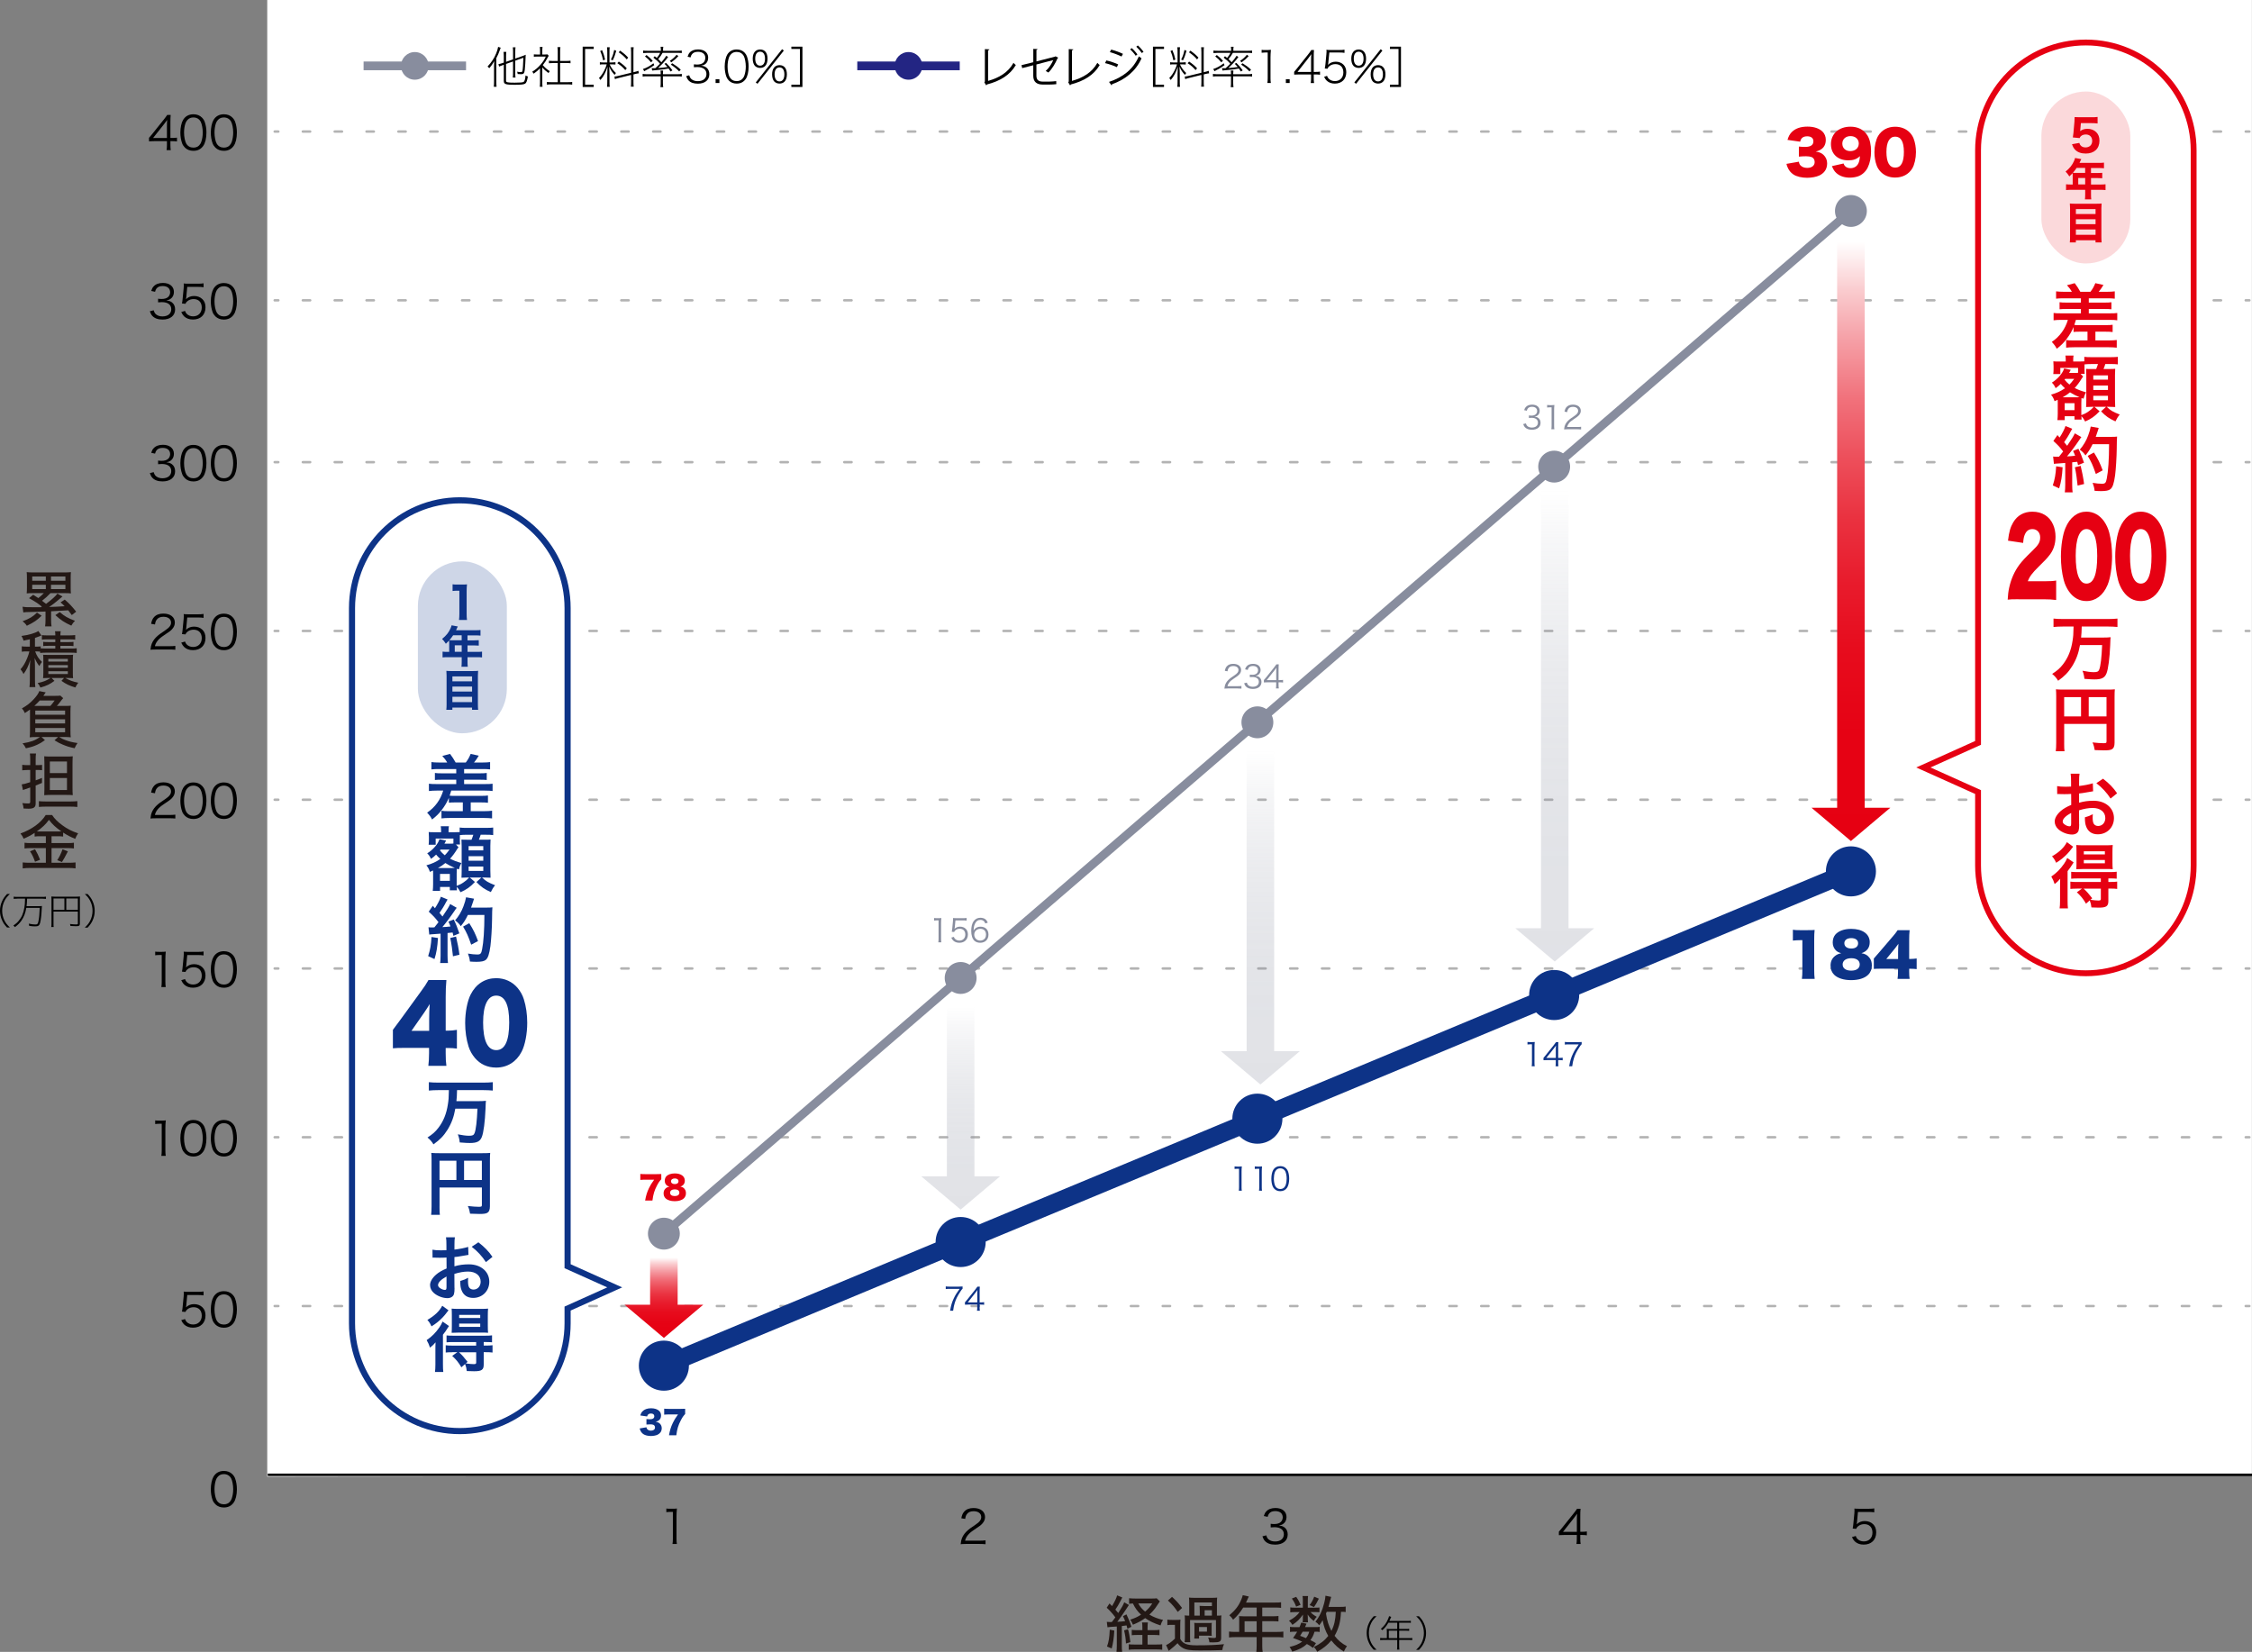 <?xml version="1.0" encoding="UTF-8"?>
<svg id="_レイヤー_2" data-name="レイヤー 2" xmlns="http://www.w3.org/2000/svg" xmlns:xlink="http://www.w3.org/1999/xlink" viewBox="0 0 886.01 649.94">
  <rect x="0" y="0" width="886.01" height="649.94" fill="#808080" stroke="none"/>
  <defs>
    <style>
      .cls-1, .cls-2, .cls-3, .cls-4, .cls-5, .cls-6, .cls-7, .cls-8 {
        fill: none;
      }

      .cls-2 {
        stroke-width: 7.2px;
      }

      .cls-2, .cls-9, .cls-5, .cls-6, .cls-7 {
        stroke-miterlimit: 10;
      }

      .cls-2, .cls-3, .cls-4, .cls-8 {
        stroke-linecap: round;
      }

      .cls-2, .cls-5 {
        stroke: #0d3387;
      }

      .cls-9 {
        stroke-width: .39px;
      }

      .cls-9, .cls-6 {
        stroke: #000;
      }

      .cls-3 {
        stroke: #888d9e;
        stroke-width: 3.36px;
      }

      .cls-3, .cls-4, .cls-8 {
        stroke-linejoin: round;
      }

      .cls-4, .cls-6, .cls-8 {
        stroke-width: .96px;
      }

      .cls-4, .cls-8 {
        stroke: #b3b3b3;
      }

      .cls-10 {
        fill: url(#_名称未設定グラデーション_27-3);
      }

      .cls-11 {
        fill: url(#_名称未設定グラデーション_27-2);
      }

      .cls-12 {
        fill: #888d9e;
      }

      .cls-13 {
        fill: url(#_新規グラデーションスウォッチ_1);
      }

      .cls-14 {
        fill: url(#_新規グラデーションスウォッチ_1-2);
      }

      .cls-15, .cls-16 {
        fill: #0d3387;
      }

      .cls-17 {
        opacity: .15;
      }

      .cls-17, .cls-18 {
        fill: #e60012;
      }

      .cls-19 {
        fill: #232583;
      }

      .cls-5 {
        stroke-width: 2.41px;
      }

      .cls-20 {
        fill: #231815;
      }

      .cls-21 {
        fill: #fff;
      }

      .cls-7 {
        stroke: #e60012;
        stroke-width: 2.3px;
      }

      .cls-22 {
        opacity: .25;
      }

      .cls-8 {
        stroke-dasharray: 2.89 9.64;
      }

      .cls-16 {
        opacity: .2;
      }

      .cls-23 {
        fill: url(#_名称未設定グラデーション_27);
      }
    </style>
    <linearGradient id="_名称未設定グラデーション_27" data-name="名称未設定グラデーション 27" x1="377.95" y1="475.92" x2="377.95" y2="395.87" gradientUnits="userSpaceOnUse">
      <stop offset="0" stop-color="#888d9e"/>
      <stop offset=".22" stop-color="#888d9e" stop-opacity=".98"/>
      <stop offset=".38" stop-color="#888d9e" stop-opacity=".92"/>
      <stop offset=".52" stop-color="#888d9e" stop-opacity=".82"/>
      <stop offset=".65" stop-color="#888d9e" stop-opacity=".68"/>
      <stop offset=".77" stop-color="#888d9e" stop-opacity=".5"/>
      <stop offset=".89" stop-color="#888d9e" stop-opacity=".28"/>
      <stop offset=".99" stop-color="#888d9e" stop-opacity=".02"/>
      <stop offset="1" stop-color="#888d9e" stop-opacity="0"/>
    </linearGradient>
    <linearGradient id="_名称未設定グラデーション_27-2" data-name="名称未設定グラデーション 27" x1="611.69" y1="378.31" x2="611.69" y2="192.49" xlink:href="#_名称未設定グラデーション_27"/>
    <linearGradient id="_名称未設定グラデーション_27-3" data-name="名称未設定グラデーション 27" x1="495.88" y1="426.69" x2="495.88" y2="295.18" xlink:href="#_名称未設定グラデーション_27"/>
    <linearGradient id="_新規グラデーションスウォッチ_1" data-name="新規グラデーションスウォッチ 1" x1="261.19" y1="526.41" x2="261.19" y2="494.77" gradientUnits="userSpaceOnUse">
      <stop offset="0" stop-color="#e60012"/>
      <stop offset=".18" stop-color="#e60214"/>
      <stop offset=".32" stop-color="#e70c1d"/>
      <stop offset=".43" stop-color="#e81b2c"/>
      <stop offset=".54" stop-color="#ea3240"/>
      <stop offset=".64" stop-color="#ed4f5b"/>
      <stop offset=".74" stop-color="#f1727c"/>
      <stop offset=".83" stop-color="#f59ca3"/>
      <stop offset=".92" stop-color="#facccf"/>
      <stop offset="1" stop-color="#fff"/>
    </linearGradient>
    <linearGradient id="_新規グラデーションスウォッチ_1-2" data-name="新規グラデーションスウォッチ 1" x1="728.21" y1="330.9" x2="728.21" y2="95.15" xlink:href="#_新規グラデーションスウォッチ_1"/>
  </defs>
  <g id="_図" data-name="図">
    <polygon class="cls-21" points="885.98 579.89 105.14 580.99 105.14 0 885.98 0 885.98 579.89"/>
    <line class="cls-6" x1="105.34" y1="580.26" x2="886.01" y2="580.26"/>
    <g>
      <g>
        <path d="M84.72,591.83c-.49-.49-.88-1.06-1.09-1.68-.46-1.28-.69-2.72-.69-4.21,0-1.93.42-3.9,1.06-4.96.88-1.48,2.28-2.24,4.08-2.24,1.35,0,2.52.44,3.34,1.29.51.51.88,1.08,1.09,1.68.46,1.26.69,2.72.69,4.23,0,2.21-.47,4.16-1.28,5.27-.91,1.28-2.19,1.91-3.87,1.91-1.35,0-2.48-.44-3.34-1.29ZM85.78,580.92c-.38.42-.67.88-.82,1.33-.38,1.11-.57,2.35-.57,3.68,0,1.7.37,3.48.86,4.34.64,1.06,1.59,1.59,2.83,1.59.91,0,1.7-.29,2.24-.86.4-.42.69-.89.86-1.42.38-1.13.57-2.33.57-3.68,0-1.59-.35-3.39-.82-4.25-.6-1.09-1.59-1.66-2.86-1.66-.95,0-1.7.31-2.28.93Z"/>
        <g>
          <path d="M73.31,513.55q-.04.33-.15.82c.88-.84,1.93-1.26,3.19-1.26,1.33,0,2.46.44,3.28,1.24.82.78,1.22,1.86,1.22,3.21,0,2.94-1.91,4.81-4.92,4.81-1.42,0-2.61-.42-3.48-1.24-.46-.46-.71-.84-1.15-1.71l1.5-.44c.18.51.31.75.58,1.06.62.69,1.53,1.08,2.59,1.08,2.04,0,3.41-1.39,3.41-3.48s-1.26-3.32-3.19-3.32c-.93,0-1.73.26-2.39.77-.44.35-.64.6-.84,1.09l-1.37-.13c.15-.71.2-1.09.27-1.88l.4-4.12c.04-.53.05-.75.05-1.09,0-.26,0-.33-.04-.78.56.07.86.09,1.93.09h3.76c.99,0,1.4-.04,2.13-.15v1.55c-.69-.11-1.28-.15-2.13-.15h-4.29l-.38,4.03Z"/>
          <path d="M84.72,521.1c-.49-.49-.88-1.06-1.09-1.68-.46-1.28-.69-2.72-.69-4.21,0-1.93.42-3.9,1.06-4.96.88-1.48,2.28-2.24,4.08-2.24,1.35,0,2.52.44,3.34,1.29.51.51.88,1.08,1.09,1.68.46,1.26.69,2.72.69,4.23,0,2.21-.47,4.16-1.28,5.27-.91,1.28-2.19,1.91-3.87,1.91-1.35,0-2.48-.44-3.34-1.29ZM85.78,510.2c-.38.42-.67.88-.82,1.33-.38,1.11-.57,2.35-.57,3.68,0,1.7.37,3.48.86,4.34.64,1.06,1.59,1.59,2.83,1.59.91,0,1.7-.29,2.24-.86.4-.42.69-.89.86-1.42.38-1.13.57-2.33.57-3.68,0-1.59-.35-3.39-.82-4.25-.6-1.09-1.59-1.66-2.86-1.66-.95,0-1.7.31-2.28.93Z"/>
        </g>
        <g>
          <path d="M61.05,440.81c.47.07.82.09,1.51.09h1.15c.62,0,.91-.02,1.51-.09-.11,1.11-.16,2.04-.16,3.03v8.86c0,.86.04,1.39.15,2.06h-1.73c.11-.64.15-1.22.15-2.06v-10.56h-.98c-.58,0-1.06.04-1.59.11v-1.44Z"/>
          <path d="M72.74,453.74c-.49-.49-.88-1.06-1.09-1.68-.46-1.28-.69-2.72-.69-4.21,0-1.93.42-3.9,1.06-4.96.88-1.48,2.28-2.24,4.08-2.24,1.35,0,2.52.44,3.34,1.29.51.51.88,1.08,1.09,1.68.46,1.26.69,2.72.69,4.23,0,2.21-.47,4.16-1.28,5.27-.91,1.28-2.19,1.91-3.87,1.91-1.35,0-2.48-.44-3.34-1.29ZM73.8,442.84c-.38.42-.67.88-.82,1.33-.38,1.11-.57,2.35-.57,3.68,0,1.7.37,3.48.86,4.34.64,1.06,1.59,1.59,2.83,1.59.91,0,1.7-.29,2.24-.86.4-.42.69-.89.86-1.42.38-1.13.57-2.33.57-3.68,0-1.59-.35-3.39-.82-4.25-.6-1.09-1.59-1.66-2.86-1.66-.95,0-1.7.31-2.28.93Z"/>
          <path d="M84.72,453.74c-.49-.49-.88-1.06-1.09-1.68-.46-1.28-.69-2.72-.69-4.21,0-1.93.42-3.9,1.06-4.96.88-1.48,2.28-2.24,4.08-2.24,1.35,0,2.52.44,3.34,1.29.51.51.88,1.08,1.09,1.68.46,1.26.69,2.72.69,4.23,0,2.21-.47,4.16-1.28,5.27-.91,1.28-2.19,1.91-3.87,1.91-1.35,0-2.48-.44-3.34-1.29ZM85.78,442.84c-.38.42-.67.88-.82,1.33-.38,1.11-.57,2.35-.57,3.68,0,1.7.37,3.48.86,4.34.64,1.06,1.59,1.59,2.83,1.59.91,0,1.7-.29,2.24-.86.4-.42.69-.89.86-1.42.38-1.13.57-2.33.57-3.68,0-1.59-.35-3.39-.82-4.25-.6-1.09-1.59-1.66-2.86-1.66-.95,0-1.7.31-2.28.93Z"/>
        </g>
        <g>
          <path d="M61.05,374.41c.47.07.82.09,1.51.09h1.15c.62,0,.91-.02,1.51-.09-.11,1.11-.16,2.04-.16,3.03v8.86c0,.86.04,1.39.15,2.06h-1.73c.11-.64.15-1.22.15-2.06v-10.56h-.98c-.58,0-1.06.04-1.59.11v-1.44Z"/>
          <path d="M73.31,379.79q-.04.33-.15.82c.88-.84,1.93-1.26,3.19-1.26,1.33,0,2.46.44,3.28,1.24.82.78,1.22,1.86,1.22,3.21,0,2.94-1.91,4.81-4.92,4.81-1.42,0-2.61-.42-3.48-1.24-.46-.46-.71-.84-1.15-1.71l1.5-.44c.18.51.31.75.58,1.06.62.69,1.53,1.08,2.59,1.08,2.04,0,3.41-1.39,3.41-3.48s-1.26-3.32-3.19-3.32c-.93,0-1.73.26-2.39.77-.44.35-.64.6-.84,1.09l-1.37-.13c.15-.71.2-1.09.27-1.88l.4-4.12c.04-.53.05-.75.05-1.09,0-.26,0-.33-.04-.78.56.07.86.09,1.93.09h3.76c.99,0,1.4-.04,2.13-.15v1.55c-.69-.11-1.28-.15-2.13-.15h-4.29l-.38,4.03Z"/>
          <path d="M84.72,387.34c-.49-.49-.88-1.06-1.09-1.68-.46-1.28-.69-2.72-.69-4.21,0-1.93.42-3.9,1.06-4.96.88-1.48,2.28-2.24,4.08-2.24,1.35,0,2.52.44,3.34,1.29.51.51.88,1.08,1.09,1.68.46,1.26.69,2.72.69,4.23,0,2.21-.47,4.16-1.28,5.27-.91,1.28-2.19,1.91-3.87,1.91-1.35,0-2.48-.44-3.34-1.29ZM85.78,376.43c-.38.42-.67.88-.82,1.33-.38,1.11-.57,2.35-.57,3.68,0,1.7.37,3.48.86,4.34.64,1.06,1.59,1.59,2.83,1.59.91,0,1.7-.29,2.24-.86.4-.42.69-.89.86-1.42.38-1.13.57-2.33.57-3.68,0-1.59-.35-3.39-.82-4.25-.6-1.09-1.59-1.66-2.86-1.66-.95,0-1.7.31-2.28.93Z"/>
        </g>
        <g>
          <path d="M61.2,321.96c-1.15,0-1.42.02-2.01.09.2-1.44.25-1.71.53-2.41.46-1.15,1.22-2.15,2.37-3.14.64-.55.67-.56,2.79-2.01,1.81-1.22,2.41-2.02,2.41-3.14,0-1.39-1.17-2.28-3.03-2.28-1.2,0-2.1.4-2.64,1.19-.35.49-.51.93-.64,1.84l-1.53-.26c.27-1.31.55-1.95,1.15-2.63.82-.93,2.06-1.4,3.67-1.4,2.75,0,4.52,1.39,4.52,3.54,0,.93-.36,1.81-1.08,2.59-.55.62-1.02.97-3.1,2.35-1.44.97-2.02,1.48-2.63,2.24-.56.75-.82,1.24-1.04,2.12h5.82c.91,0,1.53-.04,2.22-.13v1.53c-.73-.07-1.33-.11-2.24-.11h-5.54Z"/>
          <path d="M72.74,320.94c-.49-.49-.88-1.06-1.09-1.68-.46-1.28-.69-2.72-.69-4.21,0-1.93.42-3.9,1.06-4.96.88-1.48,2.28-2.24,4.08-2.24,1.35,0,2.52.44,3.34,1.29.51.51.88,1.08,1.09,1.68.46,1.26.69,2.72.69,4.23,0,2.21-.47,4.16-1.28,5.27-.91,1.28-2.19,1.91-3.87,1.91-1.35,0-2.48-.44-3.34-1.29ZM73.8,310.03c-.38.42-.67.88-.82,1.33-.38,1.11-.57,2.35-.57,3.68,0,1.7.37,3.48.86,4.34.64,1.06,1.59,1.59,2.83,1.59.91,0,1.7-.29,2.24-.86.4-.42.69-.89.86-1.42.38-1.13.57-2.33.57-3.68,0-1.59-.35-3.39-.82-4.25-.6-1.09-1.59-1.66-2.86-1.66-.95,0-1.7.31-2.28.93Z"/>
          <path d="M84.72,320.94c-.49-.49-.88-1.06-1.09-1.68-.46-1.28-.69-2.72-.69-4.21,0-1.93.42-3.9,1.06-4.96.88-1.48,2.28-2.24,4.08-2.24,1.35,0,2.52.44,3.34,1.29.51.51.88,1.08,1.09,1.68.46,1.26.69,2.72.69,4.23,0,2.21-.47,4.16-1.28,5.27-.91,1.28-2.19,1.91-3.87,1.91-1.35,0-2.48-.44-3.34-1.29ZM85.78,310.03c-.38.42-.67.88-.82,1.33-.38,1.11-.57,2.35-.57,3.68,0,1.7.37,3.48.86,4.34.64,1.06,1.59,1.59,2.83,1.59.91,0,1.7-.29,2.24-.86.4-.42.69-.89.86-1.42.38-1.13.57-2.33.57-3.68,0-1.59-.35-3.39-.82-4.25-.6-1.09-1.59-1.66-2.86-1.66-.95,0-1.7.31-2.28.93Z"/>
        </g>
        <g>
          <path d="M61.2,255.56c-1.15,0-1.42.02-2.01.09.2-1.44.25-1.71.53-2.41.46-1.15,1.22-2.15,2.37-3.14.64-.55.67-.56,2.79-2.01,1.81-1.22,2.41-2.02,2.41-3.14,0-1.39-1.17-2.28-3.03-2.28-1.2,0-2.1.4-2.64,1.19-.35.49-.51.93-.64,1.84l-1.53-.26c.27-1.31.55-1.95,1.15-2.63.82-.93,2.06-1.4,3.67-1.4,2.75,0,4.52,1.39,4.52,3.54,0,.93-.36,1.81-1.08,2.59-.55.62-1.02.97-3.1,2.35-1.44.97-2.02,1.48-2.63,2.24-.56.75-.82,1.24-1.04,2.12h5.82c.91,0,1.53-.04,2.22-.13v1.53c-.73-.07-1.33-.11-2.24-.11h-5.54Z"/>
          <path d="M73.31,246.98q-.04.33-.15.82c.88-.84,1.93-1.26,3.19-1.26,1.33,0,2.46.44,3.28,1.24.82.78,1.22,1.86,1.22,3.21,0,2.94-1.91,4.81-4.92,4.81-1.42,0-2.61-.42-3.48-1.24-.46-.46-.71-.84-1.15-1.71l1.5-.44c.18.51.31.75.58,1.06.62.69,1.53,1.08,2.59,1.08,2.04,0,3.41-1.39,3.41-3.48s-1.26-3.32-3.19-3.32c-.93,0-1.73.26-2.39.77-.44.35-.64.6-.84,1.09l-1.37-.13c.15-.71.2-1.09.27-1.88l.4-4.12c.04-.53.05-.75.05-1.09,0-.26,0-.33-.04-.78.56.07.86.09,1.93.09h3.76c.99,0,1.4-.04,2.13-.15v1.55c-.69-.11-1.28-.15-2.13-.15h-4.29l-.38,4.03Z"/>
          <path d="M84.72,254.53c-.49-.49-.88-1.06-1.09-1.68-.46-1.28-.69-2.72-.69-4.21,0-1.93.42-3.9,1.06-4.96.88-1.48,2.28-2.24,4.08-2.24,1.35,0,2.52.44,3.34,1.29.51.51.88,1.08,1.09,1.68.46,1.26.69,2.72.69,4.23,0,2.21-.47,4.16-1.28,5.27-.91,1.28-2.19,1.91-3.87,1.91-1.35,0-2.48-.44-3.34-1.29ZM85.78,243.63c-.38.42-.67.88-.82,1.33-.38,1.11-.57,2.35-.57,3.68,0,1.7.37,3.48.86,4.34.64,1.06,1.59,1.59,2.83,1.59.91,0,1.7-.29,2.24-.86.4-.42.69-.89.86-1.42.38-1.13.57-2.33.57-3.68,0-1.59-.35-3.39-.82-4.25-.6-1.09-1.59-1.66-2.86-1.66-.95,0-1.7.31-2.28.93Z"/>
        </g>
        <g>
          <path d="M60.47,185.78c.29.95.55,1.33,1.11,1.73.62.44,1.42.66,2.35.66,2.12,0,3.45-1.09,3.45-2.83s-1.29-2.79-3.72-2.79c-.51,0-.97.04-1.46.09v-1.44c.42.07.86.11,1.35.11,1.2,0,2.1-.27,2.66-.84.46-.44.73-1.11.73-1.77,0-1.57-1.09-2.48-2.94-2.48-1.11,0-1.92.31-2.42.97-.26.33-.38.62-.58,1.29l-1.51-.33c.31-.93.53-1.35.99-1.82.8-.88,2.04-1.33,3.63-1.33,2.64,0,4.32,1.39,4.32,3.57,0,1.11-.47,2.1-1.28,2.66-.47.35-.88.49-1.71.66,1.06.11,1.62.31,2.24.78.8.62,1.22,1.59,1.22,2.75,0,2.46-1.9,3.99-4.94,3.99-1.84,0-3.21-.51-4.08-1.5-.38-.44-.6-.84-.93-1.77l1.53-.38Z"/>
          <path d="M72.74,188.13c-.49-.49-.88-1.06-1.09-1.68-.46-1.28-.69-2.72-.69-4.21,0-1.93.42-3.9,1.06-4.96.88-1.48,2.28-2.24,4.08-2.24,1.35,0,2.52.44,3.34,1.29.51.51.88,1.08,1.09,1.68.46,1.26.69,2.72.69,4.23,0,2.21-.47,4.16-1.28,5.27-.91,1.28-2.19,1.91-3.87,1.91-1.35,0-2.48-.44-3.34-1.29ZM73.8,177.23c-.38.42-.67.88-.82,1.33-.38,1.11-.57,2.35-.57,3.68,0,1.7.37,3.48.86,4.34.64,1.06,1.59,1.59,2.83,1.59.91,0,1.7-.29,2.24-.86.4-.42.69-.89.86-1.42.38-1.13.57-2.33.57-3.68,0-1.59-.35-3.39-.82-4.25-.6-1.09-1.59-1.66-2.86-1.66-.95,0-1.7.31-2.28.93Z"/>
          <path d="M84.72,188.13c-.49-.49-.88-1.06-1.09-1.68-.46-1.28-.69-2.72-.69-4.21,0-1.93.42-3.9,1.06-4.96.88-1.48,2.28-2.24,4.08-2.24,1.35,0,2.52.44,3.34,1.29.51.51.88,1.08,1.09,1.68.46,1.26.69,2.72.69,4.23,0,2.21-.47,4.16-1.28,5.27-.91,1.28-2.19,1.91-3.87,1.91-1.35,0-2.48-.44-3.34-1.29ZM85.78,177.23c-.38.42-.67.88-.82,1.33-.38,1.11-.57,2.35-.57,3.68,0,1.7.37,3.48.86,4.34.64,1.06,1.59,1.59,2.83,1.59.91,0,1.7-.29,2.24-.86.4-.42.69-.89.86-1.42.38-1.13.57-2.33.57-3.68,0-1.59-.35-3.39-.82-4.25-.6-1.09-1.59-1.66-2.86-1.66-.95,0-1.7.31-2.28.93Z"/>
        </g>
        <g>
          <path d="M60.47,122.1c.29.95.55,1.33,1.11,1.73.62.44,1.42.66,2.35.66,2.12,0,3.45-1.09,3.45-2.83s-1.29-2.79-3.72-2.79c-.51,0-.97.04-1.46.09v-1.44c.42.07.86.11,1.35.11,1.2,0,2.1-.27,2.66-.84.46-.44.73-1.11.73-1.77,0-1.57-1.09-2.48-2.94-2.48-1.11,0-1.92.31-2.42.97-.26.33-.38.62-.58,1.29l-1.51-.33c.31-.93.53-1.35.99-1.82.8-.88,2.04-1.33,3.63-1.33,2.64,0,4.32,1.39,4.32,3.57,0,1.11-.47,2.1-1.28,2.66-.47.35-.88.49-1.71.66,1.06.11,1.62.31,2.24.78.8.62,1.22,1.59,1.22,2.75,0,2.46-1.9,3.99-4.94,3.99-1.84,0-3.21-.51-4.08-1.5-.38-.44-.6-.84-.93-1.77l1.53-.38Z"/>
          <path d="M73.31,116.9q-.04.33-.15.82c.88-.84,1.93-1.26,3.19-1.26,1.33,0,2.46.44,3.28,1.24.82.78,1.22,1.86,1.22,3.21,0,2.94-1.91,4.81-4.92,4.81-1.42,0-2.61-.42-3.48-1.24-.46-.46-.71-.84-1.15-1.71l1.5-.44c.18.51.31.75.58,1.06.62.69,1.53,1.08,2.59,1.08,2.04,0,3.41-1.39,3.41-3.48s-1.26-3.32-3.19-3.32c-.93,0-1.73.26-2.39.77-.44.35-.64.6-.84,1.09l-1.37-.13c.15-.71.2-1.09.27-1.88l.4-4.12c.04-.53.05-.75.05-1.09,0-.26,0-.33-.04-.78.56.07.86.09,1.93.09h3.76c.99,0,1.4-.04,2.13-.15v1.55c-.69-.11-1.28-.15-2.13-.15h-4.29l-.38,4.03Z"/>
          <path d="M84.72,124.45c-.49-.49-.88-1.06-1.09-1.68-.46-1.28-.69-2.72-.69-4.21,0-1.93.42-3.9,1.06-4.96.88-1.48,2.28-2.24,4.08-2.24,1.35,0,2.52.44,3.34,1.29.51.51.88,1.08,1.09,1.68.46,1.26.69,2.72.69,4.23,0,2.21-.47,4.16-1.28,5.27-.91,1.28-2.19,1.91-3.87,1.91-1.35,0-2.48-.44-3.34-1.29ZM85.78,113.55c-.38.42-.67.88-.82,1.33-.38,1.11-.57,2.35-.57,3.68,0,1.7.37,3.48.86,4.34.64,1.06,1.59,1.59,2.83,1.59.91,0,1.7-.29,2.24-.86.4-.42.69-.89.86-1.42.38-1.13.57-2.33.57-3.68,0-1.59-.35-3.39-.82-4.25-.6-1.09-1.59-1.66-2.86-1.66-.95,0-1.7.31-2.28.93Z"/>
        </g>
        <g>
          <path d="M58.61,54.24c.38-.44.8-.95,1.19-1.4l4.61-5.76c.62-.77.95-1.22,1.37-1.86h1.37c-.09,1.08-.11,1.64-.11,3.08v5.98h.69c.77,0,1.24-.04,1.9-.13v1.51c-.67-.09-1.13-.13-1.92-.13h-.67v1.57c0,.88.04,1.29.15,1.97h-1.66c.11-.64.15-1.15.15-1.97v-1.57h-4.89c-1.02,0-1.57.02-2.17.07v-1.37ZM65.68,49.66c0-.97.02-1.55.11-2.48-.38.55-.84,1.15-1.37,1.82l-4.19,5.29h5.45v-4.63Z"/>
          <path d="M72.74,58.05c-.49-.49-.88-1.06-1.09-1.68-.46-1.28-.69-2.72-.69-4.21,0-1.93.42-3.9,1.06-4.96.88-1.48,2.28-2.24,4.08-2.24,1.35,0,2.52.44,3.34,1.29.51.51.88,1.08,1.09,1.68.46,1.26.69,2.72.69,4.23,0,2.21-.47,4.16-1.28,5.27-.91,1.28-2.19,1.91-3.87,1.91-1.35,0-2.48-.44-3.34-1.29ZM73.8,47.14c-.38.42-.67.88-.82,1.33-.38,1.11-.57,2.35-.57,3.68,0,1.7.37,3.48.86,4.34.64,1.06,1.59,1.59,2.83,1.59.91,0,1.7-.29,2.24-.86.4-.42.69-.89.86-1.42.38-1.13.57-2.33.57-3.68,0-1.59-.35-3.39-.82-4.25-.6-1.09-1.59-1.66-2.86-1.66-.95,0-1.7.31-2.28.93Z"/>
          <path d="M84.72,58.05c-.49-.49-.88-1.06-1.09-1.68-.46-1.28-.69-2.72-.69-4.21,0-1.93.42-3.9,1.06-4.96.88-1.48,2.28-2.24,4.08-2.24,1.35,0,2.52.44,3.34,1.29.51.51.88,1.08,1.09,1.68.46,1.26.69,2.72.69,4.23,0,2.21-.47,4.16-1.28,5.27-.91,1.28-2.19,1.91-3.87,1.91-1.35,0-2.48-.44-3.34-1.29ZM85.78,47.14c-.38.42-.67.88-.82,1.33-.38,1.11-.57,2.35-.57,3.68,0,1.7.37,3.48.86,4.34.64,1.06,1.59,1.59,2.83,1.59.91,0,1.7-.29,2.24-.86.4-.42.69-.89.86-1.42.38-1.13.57-2.33.57-3.68,0-1.59-.35-3.39-.82-4.25-.6-1.09-1.59-1.66-2.86-1.66-.95,0-1.7.31-2.28.93Z"/>
        </g>
      </g>
      <g>
        <g>
          <line class="cls-4" x1="108.07" y1="513.86" x2="109.51" y2="513.86"/>
          <line class="cls-8" x1="119.14" y1="513.86" x2="878.72" y2="513.86"/>
          <line class="cls-4" x1="883.54" y1="513.86" x2="884.98" y2="513.86"/>
        </g>
        <g>
          <line class="cls-4" x1="108.07" y1="447.45" x2="109.51" y2="447.45"/>
          <line class="cls-8" x1="119.14" y1="447.45" x2="878.72" y2="447.45"/>
          <line class="cls-4" x1="883.54" y1="447.45" x2="884.98" y2="447.45"/>
        </g>
        <g>
          <line class="cls-4" x1="108.07" y1="381.05" x2="109.51" y2="381.05"/>
          <line class="cls-8" x1="119.14" y1="381.05" x2="878.72" y2="381.05"/>
          <line class="cls-4" x1="883.54" y1="381.05" x2="884.98" y2="381.05"/>
        </g>
        <g>
          <line class="cls-4" x1="108.07" y1="314.65" x2="109.51" y2="314.65"/>
          <line class="cls-8" x1="119.14" y1="314.65" x2="878.72" y2="314.65"/>
          <line class="cls-4" x1="883.54" y1="314.65" x2="884.98" y2="314.65"/>
        </g>
        <g>
          <line class="cls-4" x1="108.07" y1="248.25" x2="109.51" y2="248.25"/>
          <line class="cls-8" x1="119.14" y1="248.25" x2="878.72" y2="248.25"/>
          <line class="cls-4" x1="883.54" y1="248.25" x2="884.98" y2="248.25"/>
        </g>
        <g>
          <line class="cls-4" x1="108.07" y1="181.84" x2="109.51" y2="181.84"/>
          <line class="cls-8" x1="119.14" y1="181.84" x2="878.72" y2="181.84"/>
          <line class="cls-4" x1="883.54" y1="181.84" x2="884.98" y2="181.84"/>
        </g>
        <g>
          <line class="cls-4" x1="108.07" y1="118.16" x2="109.51" y2="118.16"/>
          <line class="cls-8" x1="119.14" y1="118.16" x2="878.72" y2="118.16"/>
          <line class="cls-4" x1="883.54" y1="118.16" x2="884.98" y2="118.16"/>
        </g>
        <g>
          <line class="cls-4" x1="108.07" y1="51.76" x2="109.51" y2="51.76"/>
          <line class="cls-8" x1="119.14" y1="51.76" x2="878.72" y2="51.76"/>
          <line class="cls-4" x1="883.54" y1="51.76" x2="884.98" y2="51.76"/>
        </g>
      </g>
    </g>
    <g>
      <rect class="cls-1" x="610.33" y="381.77" width="5.29" height="5.29"/>
      <rect class="cls-1" x="261.98" y="534.73" width="5.29" height="5.29"/>
    </g>
    <g class="cls-22">
      <polygon class="cls-23" points="383.37 462.83 383.37 395.87 372.53 395.87 372.53 462.83 362.45 462.83 377.95 475.92 393.45 462.83 383.37 462.83"/>
    </g>
    <g class="cls-22">
      <polygon class="cls-11" points="617.11 365.23 617.11 192.49 606.27 192.49 606.27 365.23 596.19 365.23 611.69 378.31 627.19 365.23 617.11 365.23"/>
    </g>
    <g class="cls-22">
      <polygon class="cls-10" points="501.3 413.6 501.3 295.18 490.46 295.18 490.46 413.6 480.38 413.6 495.88 426.69 511.38 413.6 501.3 413.6"/>
    </g>
    <g>
      <path class="cls-21" d="M820.64,16.72h0c-23.42,0-42.41,18.99-42.41,42.41v233.16l-21.51,9.67,21.51,9.67v28.89c0,23.42,18.99,42.41,42.41,42.41h0c23.42,0,42.41-18.99,42.41-42.41V59.13c0-23.42-18.99-42.41-42.41-42.41Z"/>
      <path class="cls-7" d="M820.64,16.72h0c-23.42,0-42.41,18.99-42.41,42.41v233.16l-21.51,9.67,21.51,9.67v28.89c0,23.42,18.99,42.41,42.41,42.41h0c23.42,0,42.41-18.99,42.41-42.41V59.13c0-23.42-18.99-42.41-42.41-42.41Z"/>
    </g>
    <g>
      <path class="cls-18" d="M811.95,117.37c-1.32,0-2.16.03-3.02.14v-2.88c.84.11,1.74.17,3.02.17h3.19c-.53-.95-1.09-1.68-1.93-2.58l3.05-.81c.73.92,1.6,2.27,2.21,3.39h3.98c.87-1.15,1.29-1.88,1.93-3.39l3.19.7c-.7,1.18-1.23,1.93-1.88,2.69h3.33c1.32,0,2.16-.06,3-.17v2.88c-.9-.11-1.68-.14-3-.14h-7.22v1.68h6.41c1.12,0,1.74-.03,2.49-.14v2.77c-.76-.08-1.4-.11-2.49-.11h-6.41v1.71h8.2c1.6,0,2.3-.03,3-.14v2.88c-.76-.11-1.62-.17-3-.17h-13.27c-.34,1.12-.39,1.32-.62,1.99.67.08,1.04.08,1.96.08h10.39c1.32,0,1.93-.03,2.72-.14v2.86c-.76-.11-1.62-.14-2.69-.14h-4.09v3.44h5.32c1.29,0,2.21-.06,3.08-.17v3.02c-.95-.11-1.88-.17-3.22-.17h-13.47c-1.34,0-2.3.06-3.22.17v-3.02c.87.14,1.37.17,2.58.17h5.82v-3.44h-3.25c-.9,0-1.62.03-2.24.11v-1.93c-.67,1.65-1.57,3.16-2.74,4.7-1.2,1.57-2.21,2.55-3.86,3.84-.59-1.12-1.01-1.68-1.96-2.69,3.11-2.1,5.29-5.1,6.33-8.68h-2.6c-1.2,0-2.04.06-3.02.17v-2.88c.81.11,1.46.14,3.02.14h7.73v-1.71h-5.88c-1.12,0-1.76.03-2.52.11v-2.77c.76.11,1.34.14,2.52.14h5.88v-1.68h-6.75Z"/>
      <path class="cls-18" d="M817.57,144.73h-6.97v2.44h-2.77c.08-.67.11-1.18.11-1.79v-1.34c0-.5-.03-1.18-.08-1.88.39.06,1.04.08,2.24.08h2.63v-.59c0-.78-.03-1.18-.14-1.76h3.22c-.11.5-.14.9-.14,1.79v.56h2.3c1.15,0,1.65-.03,2.07-.06v-1.79c.9.11,1.37.14,2.94.14h7.31c1.54,0,2.38-.06,2.94-.14v2.97c-.98-.11-1.54-.14-2.94-.14h-1.99c-.22.76-.39,1.18-.7,1.96h1.85c1.68,0,2.18,0,2.74-.08-.06.78-.08,1.43-.08,2.49v9.66c0,1.2.03,1.88.08,2.88-.95-.06-1.74-.08-2.41-.08h-.95c1.62,1.51,2.35,1.93,5.15,3.05-.73.87-1.2,1.65-1.68,2.69-2.46-1.09-3.81-2.02-5.66-3.95l1.96-1.79h-4.59l2.04,1.76c-1.88,1.99-3.36,3.02-5.68,4.03-.39-.76-.92-1.54-1.48-2.1.03.56.06.98.08,1.34h-2.8v-1.32h-3.84v1.54h-2.88c.08-.7.14-1.6.14-2.6v-4.37c0-.39,0-.62-.03-1.04-.48.22-.64.31-1.23.56-.36-1.12-.76-1.85-1.4-2.58,2.27-.64,3.81-1.34,5.49-2.52-.84-.78-1.12-1.06-1.65-1.71-.84.81-1.18,1.09-2.02,1.68-.45-.98-.78-1.51-1.48-2.18,2.24-1.34,4.28-3.7,4.82-5.57l2.6.53c-.08.17-.11.22-.22.45q-.17.34-.42.78h2.24c.59,0,.84,0,1.29-.06v-1.96ZM817.04,156.32c.59,0,.76,0,1.09-.03-1.43-.62-2.63-1.23-3.72-1.93-1.01.81-1.65,1.26-2.91,1.96h5.54ZM812.53,149.07c-.08.14-.11.17-.25.31.53.7,1.12,1.29,1.9,1.93.59-.59.87-.92,1.88-2.24h-3.53ZM812.31,161.36h3.86v-2.72h-3.86v2.72ZM819.59,148.15l-.11.14c-.17.22-.2.25-.34.45-1.01,1.65-1.88,2.83-2.88,3.92,1.57.78,2.63,1.18,4.45,1.68-.48.87-.67,1.34-.98,2.52l-.81-.25q-.06.87-.06,1.93v4.79c1.18-.42,1.74-.7,2.72-1.37.92-.62,1.29-.95,2.18-1.9h-.84c-.48,0-1.2.03-2.18.08.06-.67.08-1.93.08-2.58v-9.8q0-1.26-.08-2.63c.56.06.92.06,2.35.06h1.62c.39-.98.5-1.34.7-1.96h-2.44c-1.15,0-2.24.06-2.86.14v1.82c0,1.09.03,1.46.08,1.88h-1.62l1.01,1.09ZM823.57,149.38h5.77v-1.68h-5.77v1.68ZM823.57,153.44h5.77v-1.76h-5.77v1.76ZM823.57,157.47h5.77v-1.74h-5.77v1.74Z"/>
      <path class="cls-18" d="M811.5,183.85c-.2,3.5-.59,5.85-1.37,8.29l-2.49-1.15c.78-2.41,1.15-4.34,1.32-7.53l2.55.39ZM807.77,179.62c.42.06.64.08,1.2.08.2,0,.48,0,1.12-.03.95-1.18,1.06-1.32,1.62-2.04-1.51-1.93-1.79-2.24-3.84-4.14l1.6-2.32c.39.48.56.64.84.98,1.06-1.62,2.04-3.53,2.32-4.54l2.66,1.09c-.17.25-.28.45-.59,1.01-.64,1.29-1.9,3.33-2.6,4.28.48.56.78.9,1.18,1.4,1.82-2.63,2.63-3.98,3.02-4.9l2.58,1.48c-.28.31-.45.59-.92,1.29-1.57,2.32-3.53,4.93-4.73,6.3,1.65-.08,1.76-.08,3.19-.25-.25-.7-.36-.98-.81-1.9l2.1-.84c.73,1.43,1.48,3.3,2.21,5.46l-2.35.98c-.14-.64-.2-.87-.31-1.32-.84.08-1.48.17-1.99.2v8.82c0,1.4.06,2.16.17,3h-3.08c.11-.84.17-1.6.17-3v-8.57c-1.2.08-2.07.14-2.63.2-1.2.08-1.29.08-1.82.17l-.31-2.88ZM818.61,183.29c.59,2.46,1.04,4.79,1.34,7.14l-2.55.62c-.2-2.16-.59-4.98-1.06-7.2l2.27-.56ZM823.29,174.77c-1.01,2.02-1.48,2.8-2.8,4.42-.56-.87-1.2-1.51-2.24-2.27,1.4-1.6,2.58-3.58,3.3-5.57.53-1.4.87-2.6,1.01-3.53l3.14.56q-.14.36-.36,1.15c-.36,1.15-.48,1.48-.81,2.35h6.1c1.18,0,1.68-.03,2.3-.11q-.11.9-.14,4.87c-.03,3.19-.34,8.06-.64,10.36-.45,3.22-.95,4.76-1.88,5.49-.64.5-1.76.73-3.58.73-.73,0-1.6-.03-2.6-.11-.14-1.23-.34-1.93-.78-3.14,1.43.25,2.69.36,3.67.36,1.26,0,1.57-.34,1.9-2.07.56-2.72.9-7.67.9-13.5h-6.47ZM824.57,186.48c-1.18-3.42-1.74-4.68-3.19-7.11l2.44-1.34c1.65,2.63,2.38,4.14,3.44,7.03l-2.69,1.43Z"/>
      <path class="cls-18" d="M811.53,246.51c-1.29,0-2.46.06-3.61.17v-3.3c1.04.11,2.21.17,3.58.17h18c1.34,0,2.49-.06,3.58-.17v3.3c-1.09-.11-2.3-.17-3.56-.17h-10.5c-.06,2.18-.08,2.8-.25,4.34h8.04c1.65,0,2.74-.03,3.58-.14-.08.64-.08.67-.17,3.16-.2,4.93-.76,9.38-1.46,11.09-.7,1.74-1.93,2.35-4.7,2.35-.92,0-1.51-.03-3.98-.22-.14-1.26-.31-2.07-.76-3.19,1.62.34,3.3.56,4.4.56,1.37,0,1.88-.22,2.18-1.01.56-1.37.95-4.79,1.15-9.66h-8.71c-.59,3.33-1.51,5.8-3.11,8.37-1.48,2.35-2.97,3.89-5.49,5.68-.64-1.06-1.34-1.88-2.35-2.69,2.04-1.32,3.08-2.24,4.31-3.84,1.96-2.55,3.16-5.52,3.72-9.24.28-1.85.31-2.13.39-5.57h-4.31Z"/>
      <path class="cls-18" d="M812.11,292.32c0,1.76.03,2.6.14,3.25h-3.44c.11-.9.17-1.9.17-3.36v-18.31c0-1.18-.03-1.88-.11-2.69.9.08,1.62.11,3.11.11h17.02c1.54,0,2.38-.03,3.05-.11-.08.81-.11,1.54-.11,3.05v17.95c0,1.43-.34,2.21-1.15,2.63-.53.28-1.43.39-2.94.39-1.09,0-2.63-.06-3.72-.11-.17-1.09-.36-1.88-.87-3.02,1.85.2,3.25.31,4.26.31,1.09,0,1.26-.08,1.26-.76v-6.83h-16.66v7.5ZM818.75,274.29h-6.64v7.59h6.64v-7.59ZM828.77,281.87v-7.59h-7v7.59h7Z"/>
      <path class="cls-18" d="M818.02,324.35c0,1.15-.06,1.82-.22,2.38-.25.98-1.26,1.62-2.58,1.62-1.76,0-3.89-.78-5.29-1.99-1.01-.87-1.54-1.96-1.54-3.16,0-1.32.87-2.8,2.41-4.14,1.01-.87,2.24-1.6,4.09-2.38l-.03-4.31q-.22,0-1.15.06c-.42.03-.81.03-1.51.03-.42,0-1.2-.03-1.54-.03-.36-.03-.62-.03-.7-.03-.11,0-.34,0-.59.03l-.03-3.14c.78.17,1.9.25,3.39.25.28,0,.59,0,.98-.03.67-.03.81-.03,1.12-.03v-1.85c0-1.6-.03-2.32-.17-3.22h3.5c-.14.9-.17,1.48-.17,3.05v1.79c2.1-.25,3.98-.62,5.4-1.06l.11,3.14c-.5.08-1.04.17-2.97.5-.92.17-1.48.25-2.55.36v3.64c1.9-.56,3.67-.78,5.71-.78,4.68,0,8.01,2.86,8.01,6.83,0,3.64-2.72,6.38-6.36,6.38-2.27,0-3.86-1.09-4.59-3.11-.36-.95-.48-1.88-.48-3.58,1.43-.39,1.9-.59,3.11-1.23-.06.53-.06.78-.06,1.23,0,1.18.11,1.93.39,2.46.31.59.98.95,1.76.95,1.65,0,2.83-1.32,2.83-3.11,0-2.41-1.96-3.98-4.96-3.98-1.68,0-3.39.31-5.38.92l.03,5.52ZM814.86,319.84c-2.1,1.12-3.33,2.35-3.33,3.36,0,.48.28.9.92,1.29.56.39,1.26.62,1.79.62.48,0,.62-.25.62-1.18v-4.09ZM830.37,314.19c-1.4-2.21-3.44-4.42-5.6-6.05l2.63-1.76c2.44,1.88,4.06,3.56,5.54,5.74l-2.58,2.07Z"/>
      <path class="cls-18" d="M810.49,348.74c0-1.12,0-1.82.06-3-.76.9-1.2,1.32-2.18,2.1-.39-1.23-.7-1.9-1.32-2.97,2.02-1.37,3.5-2.86,5.01-5.01.48-.67.9-1.46,1.26-2.3l2.52,1.76c-.25.36-.34.48-.56.84-.67,1.09-.78,1.23-1.82,2.58v11.51c0,1.54.03,2.27.14,3.16h-3.28c.11-.78.17-1.62.17-3v-5.68ZM815.64,333.14c-1.46,1.9-1.65,2.13-2.38,2.88-1.29,1.34-2.66,2.44-4.31,3.44-.48-1.09-.87-1.71-1.62-2.55,2.8-1.6,4.76-3.44,5.85-5.57l2.46,1.79ZM817.18,349.63c-1.15,0-1.85.03-2.63.11v-2.86c.76.11,1.46.14,2.66.14h9.32v-1.4h-9.02c-1.12,0-1.9.03-2.63.11v-2.72c.7.08,1.2.11,2.66.11h12.52c1.32,0,2.02-.03,2.72-.14v2.74c-.76-.08-1.51-.11-2.66-.11h-.62v1.4h.73c1.2,0,2.02-.03,2.74-.14v2.88c-.73-.11-1.48-.14-2.66-.14h-.81v4.9c0,2.04-.81,2.6-3.78,2.6-.56,0-1.6-.03-2.88-.08-.14-1.15-.28-1.74-.67-2.77l-1.46,1.29c-1.15-1.96-1.96-2.94-3.61-4.48l2.02-1.46h-1.93ZM819.48,341.91c-1.09,0-2.07.03-2.6.08.06-.84.08-1.48.08-2.74v-4.2c0-1.18-.03-1.74-.08-2.58.76.08,1.48.11,2.83.11h8.65c1.37,0,2.18-.03,2.86-.11-.08.84-.11,1.57-.11,2.74v4.03c0,1.23.03,1.96.11,2.74-.64-.06-1.62-.08-2.58-.08h-9.16ZM819.76,349.63c1.26,1.15,1.82,1.79,3.39,3.78l-.7.62c1.26.17,2.41.28,3.05.28.84,0,1.04-.11,1.04-.67v-4h-6.78ZM819.84,336.17h8.29v-1.23h-8.29v1.23ZM819.84,339.67h8.29v-1.32h-8.29v1.32Z"/>
    </g>
    <g>
      <path class="cls-18" d="M794.15,235.77c-2.55,0-3.21.04-4.26.16.11-1.99.25-3.2.6-4.78.74-3.36,2.1-6.45,4.09-9.08,1.08-1.42,2.16-2.59,5.05-5.39,2.44-2.35,3.04-3.41,3.04-5.27s-1.22-3.24-3.04-3.24c-1.36,0-2.33.65-2.95,2.03-.4.89-.57,1.7-.71,3.41l-5.96-.89c.43-3.53.94-5.31,2.07-7.22,1.62-2.72,4.2-4.18,7.52-4.18,3.83,0,6.75,1.82,8.17,5.11.62,1.42.94,3,.94,4.74,0,2.96-.85,5.47-2.61,7.54-.94,1.18-1.22,1.46-4.12,4.34-2.47,2.43-3.52,3.85-4.17,5.64h6.61c2.13,0,3.43-.08,4.54-.28v7.66c-1.65-.2-2.84-.28-4.85-.28h-9.96Z"/>
      <path class="cls-18" d="M814.01,232.73c-.94-1.34-1.65-2.88-2.07-4.5-.74-2.88-1.11-6-1.11-9.28,0-4.26.71-8.68,1.79-11.23,1.73-4.14,4.68-6.41,8.26-6.41,2.75,0,5.17,1.34,6.9,3.77.94,1.34,1.65,2.88,2.07,4.5.74,2.88,1.11,6,1.11,9.32,0,4.26-.71,8.72-1.79,11.27-1.7,4.05-4.68,6.32-8.29,6.32-2.78,0-5.14-1.3-6.87-3.77ZM816.65,218.62c0,7.26,1.45,10.99,4.26,10.99s4.2-3.65,4.2-10.87-1.48-10.58-4.23-10.58-4.23,3.85-4.23,10.46Z"/>
      <path class="cls-18" d="M835.38,232.73c-.94-1.34-1.65-2.88-2.07-4.5-.74-2.88-1.11-6-1.11-9.28,0-4.26.71-8.68,1.79-11.23,1.73-4.14,4.68-6.41,8.26-6.41,2.75,0,5.17,1.34,6.9,3.77.94,1.34,1.65,2.88,2.07,4.5.74,2.88,1.11,6,1.11,9.32,0,4.26-.71,8.72-1.79,11.27-1.7,4.05-4.68,6.32-8.29,6.32-2.78,0-5.14-1.3-6.87-3.77ZM838.02,218.62c0,7.26,1.45,10.99,4.26,10.99s4.2-3.65,4.2-10.87-1.48-10.58-4.23-10.58-4.23,3.85-4.23,10.46Z"/>
    </g>
    <g>
      <rect class="cls-17" x="803.14" y="36.01" width="35" height="67.65" rx="17.5" ry="17.5"/>
      <g>
        <path class="cls-18" d="M818.48,50.89c-.02.14-.07.51-.09.7.82-.62,1.71-.91,2.88-.91,1.39,0,2.62.46,3.48,1.34.84.84,1.25,1.92,1.25,3.33,0,3.14-2.06,5.06-5.4,5.06-1.83,0-3.24-.51-4.2-1.53-.55-.58-.82-1.08-1.2-2.14l2.88-.51c.15.48.26.7.48.96.43.53,1.1.81,1.96.81,1.58,0,2.62-1.01,2.62-2.57s-1-2.52-2.52-2.52c-.77,0-1.46.24-1.94.67-.22.22-.33.38-.48.75l-2.68-.26c.14-.79.17-1.06.24-1.77l.39-4.42c.05-.65.05-.77.07-1.82.62.05,1,.07,1.94.07h4.49c1.36,0,1.8-.02,2.61-.12v2.57c-.81-.1-1.56-.14-2.57-.14h-4l-.22,2.45Z"/>
        <path class="cls-18" d="M815.46,68.98c0-.33-.02-.58-.04-.84-.46.51-.7.75-1.27,1.27-.58-.89-.88-1.29-1.49-1.9,1.68-1.37,2.59-2.52,3.31-4.13.22-.51.36-.91.43-1.23l2.44.45c-.12.24-.14.27-.38.79-.12.27-.19.41-.31.69h7.79c.84,0,1.29-.02,1.83-.1v2.23c-.53-.07-1.05-.1-1.83-.1h-3.28v1.96h2.56c.86,0,1.34-.02,1.87-.07v2.13c-.57-.05-1.01-.07-1.78-.07h-2.64v2.54h3.77c.82,0,1.39-.03,1.94-.1v2.28c-.57-.07-1.17-.1-1.94-.1h-3.77v1.8c0,.94.02,1.41.1,1.96h-2.49c.07-.53.1-1.03.1-1.99v-1.77h-5.57c-.79,0-1.37.03-1.96.1v-2.28c.58.07,1.15.1,1.96.1h.65v-3.58ZM817,66.08c-.46.7-.82,1.17-1.46,1.92.34.02.63.03,1.06.03h3.77v-1.96h-3.38ZM820.38,72.57v-2.54h-2.73v2.54h2.73Z"/>
        <path class="cls-18" d="M824.97,80.15c.81,0,1.35-.02,1.87-.09-.07.72-.09,1.25-.09,1.84v11.29c0,.93.03,1.54.1,2.2h-2.4v-.87h-7.74v.87h-2.38c.07-.65.1-1.25.1-2.02v-11.41c0-.65-.03-1.27-.08-1.89.57.05,1.15.09,1.94.09h8.68ZM824.46,84.2v-1.94h-7.74v1.94h7.74ZM816.72,88.21h7.74v-1.96h-7.74v1.96ZM816.72,92.38h7.74v-2.11h-7.74v2.11Z"/>
      </g>
    </g>
    <g>
      <path class="cls-21" d="M241.85,506.52l-18.54-8.33V239.26c0-23.42-18.99-42.41-42.41-42.41h0c-23.42,0-42.41,18.99-42.41,42.41v281.39c0,23.42,18.99,42.41,42.41,42.41h0c23.42,0,42.41-18.99,42.41-42.41v-5.8l18.54-8.33Z"/>
      <path class="cls-5" d="M241.85,506.52l-18.54-8.33V239.26c0-23.42-18.99-42.41-42.41-42.41h0c-23.42,0-42.41,18.99-42.41,42.41v281.39c0,23.42,18.99,42.41,42.41,42.41h0c23.42,0,42.41-18.99,42.41-42.41v-5.8l18.54-8.33Z"/>
    </g>
    <g>
      <path class="cls-15" d="M172.75,302.58c-1.32,0-2.16.03-3.02.14v-2.88c.84.11,1.74.17,3.02.17h3.19c-.53-.95-1.09-1.68-1.93-2.58l3.05-.81c.73.92,1.6,2.27,2.21,3.39h3.98c.87-1.15,1.29-1.88,1.93-3.39l3.19.7c-.7,1.18-1.23,1.93-1.88,2.69h3.33c1.32,0,2.16-.06,3-.17v2.88c-.9-.11-1.68-.14-3-.14h-7.22v1.68h6.41c1.12,0,1.74-.03,2.49-.14v2.77c-.76-.08-1.4-.11-2.49-.11h-6.41v1.71h8.2c1.6,0,2.3-.03,3-.14v2.88c-.76-.11-1.62-.17-3-.17h-13.27c-.34,1.12-.39,1.32-.62,1.99.67.08,1.04.08,1.96.08h10.39c1.32,0,1.93-.03,2.72-.14v2.86c-.76-.11-1.62-.14-2.69-.14h-4.09v3.44h5.32c1.29,0,2.21-.06,3.08-.17v3.02c-.95-.11-1.88-.17-3.22-.17h-13.47c-1.34,0-2.3.06-3.22.17v-3.02c.87.14,1.37.17,2.58.17h5.82v-3.44h-3.25c-.9,0-1.62.03-2.24.11v-1.93c-.67,1.65-1.57,3.16-2.74,4.7-1.2,1.57-2.21,2.55-3.86,3.84-.59-1.12-1.01-1.68-1.96-2.69,3.11-2.1,5.29-5.1,6.33-8.68h-2.6c-1.2,0-2.04.06-3.02.17v-2.88c.81.11,1.46.14,3.02.14h7.73v-1.71h-5.88c-1.12,0-1.76.03-2.52.11v-2.77c.76.11,1.34.14,2.52.14h5.88v-1.68h-6.75Z"/>
      <path class="cls-15" d="M178.38,329.93h-6.97v2.44h-2.77c.08-.67.11-1.18.11-1.79v-1.34c0-.5-.03-1.18-.08-1.88.39.06,1.04.08,2.24.08h2.63v-.59c0-.78-.03-1.18-.14-1.76h3.22c-.11.5-.14.9-.14,1.79v.56h2.3c1.15,0,1.65-.03,2.07-.06v-1.79c.9.11,1.37.14,2.94.14h7.31c1.54,0,2.38-.06,2.94-.14v2.97c-.98-.11-1.54-.14-2.94-.14h-1.99c-.22.76-.39,1.18-.7,1.96h1.85c1.68,0,2.18,0,2.74-.08-.06.78-.08,1.43-.08,2.49v9.66c0,1.2.03,1.88.08,2.88-.95-.06-1.74-.08-2.41-.08h-.95c1.62,1.51,2.35,1.93,5.15,3.05-.73.87-1.2,1.65-1.68,2.69-2.46-1.09-3.81-2.02-5.66-3.95l1.96-1.79h-4.59l2.04,1.76c-1.88,1.99-3.36,3.02-5.68,4.03-.39-.76-.92-1.54-1.48-2.1.03.56.06.98.08,1.34h-2.8v-1.32h-3.84v1.54h-2.88c.08-.7.14-1.6.14-2.6v-4.37c0-.39,0-.62-.03-1.04-.48.22-.64.31-1.23.56-.36-1.12-.76-1.85-1.4-2.58,2.27-.64,3.81-1.34,5.49-2.52-.84-.78-1.12-1.06-1.65-1.71-.84.81-1.18,1.09-2.02,1.68-.45-.98-.78-1.51-1.48-2.18,2.24-1.34,4.28-3.7,4.82-5.57l2.6.53c-.08.17-.11.22-.22.45q-.17.34-.42.78h2.24c.59,0,.84,0,1.29-.06v-1.96ZM177.85,341.52c.59,0,.76,0,1.09-.03-1.43-.62-2.63-1.23-3.72-1.93-1.01.81-1.65,1.26-2.91,1.96h5.54ZM173.34,334.27c-.08.14-.11.17-.25.31.53.7,1.12,1.29,1.9,1.93.59-.59.87-.92,1.88-2.24h-3.53ZM173.12,346.56h3.86v-2.72h-3.86v2.72ZM180.4,333.35l-.11.14c-.17.22-.2.25-.34.45-1.01,1.65-1.88,2.83-2.88,3.92,1.57.78,2.63,1.18,4.45,1.68-.48.87-.67,1.34-.98,2.52l-.81-.25q-.06.87-.06,1.93v4.79c1.18-.42,1.74-.7,2.72-1.37.92-.62,1.29-.95,2.18-1.9h-.84c-.48,0-1.2.03-2.18.08.06-.67.08-1.93.08-2.58v-9.8q0-1.26-.08-2.63c.56.06.92.06,2.35.06h1.62c.39-.98.5-1.34.7-1.96h-2.44c-1.15,0-2.24.06-2.86.14v1.82c0,1.09.03,1.46.08,1.88h-1.62l1.01,1.09ZM184.37,334.58h5.77v-1.68h-5.77v1.68ZM184.37,338.64h5.77v-1.76h-5.77v1.76ZM184.37,342.67h5.77v-1.74h-5.77v1.74Z"/>
      <path class="cls-15" d="M172.31,369.05c-.2,3.5-.59,5.85-1.37,8.29l-2.49-1.15c.78-2.41,1.15-4.34,1.32-7.53l2.55.39ZM168.58,364.82c.42.06.64.08,1.2.08.2,0,.48,0,1.12-.03.95-1.18,1.06-1.32,1.62-2.04-1.51-1.93-1.79-2.24-3.84-4.14l1.6-2.32c.39.48.56.64.84.98,1.06-1.62,2.04-3.53,2.32-4.54l2.66,1.09c-.17.25-.28.45-.59,1.01-.64,1.29-1.9,3.33-2.6,4.28.48.56.78.9,1.18,1.4,1.82-2.63,2.63-3.98,3.02-4.9l2.58,1.48c-.28.31-.45.59-.92,1.29-1.57,2.32-3.53,4.93-4.73,6.3,1.65-.08,1.76-.08,3.19-.25-.25-.7-.36-.98-.81-1.9l2.1-.84c.73,1.43,1.48,3.3,2.21,5.46l-2.35.98c-.14-.64-.2-.87-.31-1.32-.84.08-1.48.17-1.99.2v8.82c0,1.4.06,2.16.17,3h-3.08c.11-.84.17-1.6.17-3v-8.57c-1.2.08-2.07.14-2.63.2-1.2.08-1.29.08-1.82.17l-.31-2.88ZM179.42,368.49c.59,2.46,1.04,4.79,1.34,7.14l-2.55.62c-.2-2.16-.59-4.98-1.06-7.2l2.27-.56ZM184.09,359.98c-1.01,2.02-1.48,2.8-2.8,4.42-.56-.87-1.2-1.51-2.24-2.27,1.4-1.6,2.58-3.58,3.3-5.57.53-1.4.87-2.6,1.01-3.53l3.14.56q-.14.36-.36,1.15c-.36,1.15-.48,1.48-.81,2.35h6.1c1.18,0,1.68-.03,2.3-.11q-.11.9-.14,4.87c-.03,3.19-.34,8.06-.64,10.36-.45,3.22-.95,4.76-1.88,5.49-.64.5-1.76.73-3.58.73-.73,0-1.6-.03-2.6-.11-.14-1.23-.34-1.93-.78-3.14,1.43.25,2.69.36,3.67.36,1.26,0,1.57-.34,1.9-2.07.56-2.72.9-7.67.9-13.5h-6.47ZM185.38,371.68c-1.18-3.42-1.74-4.68-3.19-7.11l2.44-1.34c1.65,2.63,2.38,4.14,3.44,7.03l-2.69,1.43Z"/>
      <path class="cls-15" d="M172.33,428.91c-1.29,0-2.46.06-3.61.17v-3.3c1.04.11,2.21.17,3.58.17h18c1.34,0,2.49-.06,3.58-.17v3.3c-1.09-.11-2.3-.17-3.56-.17h-10.5c-.06,2.18-.08,2.8-.25,4.34h8.04c1.65,0,2.74-.03,3.58-.14-.08.64-.08.67-.17,3.16-.2,4.93-.76,9.38-1.46,11.09-.7,1.74-1.93,2.35-4.7,2.35-.92,0-1.51-.03-3.98-.22-.14-1.26-.31-2.07-.76-3.19,1.62.34,3.3.56,4.4.56,1.37,0,1.88-.22,2.18-1.01.56-1.37.95-4.79,1.15-9.66h-8.71c-.59,3.33-1.51,5.8-3.11,8.37-1.48,2.35-2.97,3.89-5.49,5.68-.64-1.06-1.34-1.88-2.35-2.69,2.04-1.32,3.08-2.24,4.31-3.84,1.96-2.55,3.16-5.52,3.72-9.24.28-1.85.31-2.13.39-5.57h-4.31Z"/>
      <path class="cls-15" d="M172.92,474.72c0,1.76.03,2.6.14,3.25h-3.44c.11-.9.17-1.9.17-3.36v-18.31c0-1.18-.03-1.88-.11-2.69.9.08,1.62.11,3.11.11h17.02c1.54,0,2.38-.03,3.05-.11-.08.81-.11,1.54-.11,3.05v17.95c0,1.43-.34,2.21-1.15,2.63-.53.28-1.43.39-2.94.39-1.09,0-2.63-.06-3.72-.11-.17-1.09-.36-1.88-.87-3.02,1.85.2,3.25.31,4.26.31,1.09,0,1.26-.08,1.26-.76v-6.83h-16.66v7.5ZM179.56,456.69h-6.64v7.59h6.64v-7.59ZM189.58,464.28v-7.59h-7v7.59h7Z"/>
      <path class="cls-15" d="M178.83,506.75c0,1.15-.06,1.82-.22,2.38-.25.98-1.26,1.62-2.58,1.62-1.76,0-3.89-.78-5.29-1.99-1.01-.87-1.54-1.96-1.54-3.16,0-1.32.87-2.8,2.41-4.14,1.01-.87,2.24-1.6,4.09-2.38l-.03-4.31q-.22,0-1.15.06c-.42.03-.81.03-1.51.03-.42,0-1.2-.03-1.54-.03-.36-.03-.62-.03-.7-.03-.11,0-.34,0-.59.03l-.03-3.14c.78.17,1.9.25,3.39.25.28,0,.59,0,.98-.03.67-.03.81-.03,1.12-.03v-1.85c0-1.6-.03-2.32-.17-3.22h3.5c-.14.9-.17,1.48-.17,3.05v1.79c2.1-.25,3.98-.62,5.4-1.06l.11,3.14c-.5.08-1.04.17-2.97.5-.92.17-1.48.25-2.55.36v3.64c1.9-.56,3.67-.78,5.71-.78,4.68,0,8.01,2.86,8.01,6.83,0,3.64-2.72,6.38-6.36,6.38-2.27,0-3.86-1.09-4.59-3.11-.36-.95-.48-1.88-.48-3.58,1.43-.39,1.9-.59,3.11-1.23-.06.53-.06.78-.06,1.23,0,1.18.11,1.93.39,2.46.31.59.98.95,1.76.95,1.65,0,2.83-1.32,2.83-3.11,0-2.41-1.96-3.98-4.96-3.98-1.68,0-3.39.31-5.38.92l.03,5.52ZM175.67,502.24c-2.1,1.12-3.33,2.35-3.33,3.36,0,.48.28.9.92,1.29.56.39,1.26.62,1.79.62.48,0,.62-.25.62-1.18v-4.09ZM191.18,496.59c-1.4-2.21-3.44-4.42-5.6-6.05l2.63-1.76c2.44,1.88,4.06,3.56,5.54,5.74l-2.58,2.07Z"/>
      <path class="cls-15" d="M171.3,531.14c0-1.12,0-1.82.06-3-.76.9-1.2,1.32-2.18,2.1-.39-1.23-.7-1.9-1.32-2.97,2.02-1.37,3.5-2.86,5.01-5.01.48-.67.9-1.46,1.26-2.3l2.52,1.76c-.25.36-.34.48-.56.84-.67,1.09-.78,1.23-1.82,2.58v11.51c0,1.54.03,2.27.14,3.16h-3.28c.11-.78.17-1.62.17-3v-5.68ZM176.45,515.54c-1.46,1.9-1.65,2.13-2.38,2.88-1.29,1.34-2.66,2.44-4.31,3.44-.48-1.09-.87-1.71-1.62-2.55,2.8-1.6,4.76-3.44,5.85-5.57l2.46,1.79ZM177.99,532.04c-1.15,0-1.85.03-2.63.11v-2.86c.76.11,1.46.14,2.66.14h9.32v-1.4h-9.02c-1.12,0-1.9.03-2.63.11v-2.72c.7.08,1.2.11,2.66.11h12.52c1.32,0,2.02-.03,2.72-.14v2.74c-.76-.08-1.51-.11-2.66-.11h-.62v1.4h.73c1.2,0,2.02-.03,2.74-.14v2.88c-.73-.11-1.48-.14-2.66-.14h-.81v4.9c0,2.04-.81,2.6-3.78,2.6-.56,0-1.6-.03-2.88-.08-.14-1.15-.28-1.74-.67-2.77l-1.46,1.29c-1.15-1.96-1.96-2.94-3.61-4.48l2.02-1.46h-1.93ZM180.29,524.31c-1.09,0-2.07.03-2.6.08.06-.84.08-1.48.08-2.74v-4.2c0-1.18-.03-1.74-.08-2.58.76.08,1.48.11,2.83.11h8.65c1.37,0,2.18-.03,2.86-.11-.08.84-.11,1.57-.11,2.74v4.03c0,1.23.03,1.96.11,2.74-.64-.06-1.62-.08-2.58-.08h-9.16ZM180.57,532.04c1.26,1.15,1.82,1.79,3.39,3.78l-.7.62c1.26.17,2.41.28,3.05.28.84,0,1.04-.11,1.04-.67v-4h-6.78ZM180.65,518.57h8.29v-1.23h-8.29v1.23ZM180.65,522.07h8.29v-1.32h-8.29v1.32Z"/>
    </g>
    <g>
      <path class="cls-15" d="M154.58,405.18q1.55-2.03,3.31-4.46l7.48-10.3c1.65-2.23,2.31-3.24,3.2-4.82h7.06c-.21,2.39-.28,4.01-.28,6.73v13.18h1c1.07,0,2.21-.12,3.41-.32v7.38c-1.03-.16-2.31-.24-3.38-.24h-1.03v2.03c0,2.27.07,3.45.28,4.99h-7.1c.17-1.38.28-3.08.28-5.07v-1.99h-9.75c-2.24,0-3.2.04-4.48.16v-7.26ZM168.85,400.88c0-1.82.07-4.05.21-5.84-.69,1.14-1.21,1.95-2.14,3.32l-5.03,7.22h6.96v-4.7Z"/>
      <path class="cls-15" d="M186.87,416.28c-1.14-1.34-2-2.88-2.52-4.5-.9-2.88-1.34-6-1.34-9.28,0-4.26.86-8.68,2.17-11.23,2.1-4.14,5.68-6.41,10.03-6.41,3.34,0,6.27,1.34,8.37,3.77,1.14,1.34,2,2.88,2.51,4.5.9,2.88,1.34,6,1.34,9.32,0,4.26-.86,8.72-2.17,11.27-2.07,4.05-5.69,6.32-10.06,6.32-3.38,0-6.24-1.3-8.34-3.77ZM190.07,402.18c0,7.26,1.76,10.99,5.17,10.99s5.1-3.65,5.1-10.87-1.79-10.58-5.13-10.58-5.13,3.85-5.13,10.46Z"/>
    </g>
    <g>
      <rect class="cls-16" x="164.41" y="220.86" width="35" height="67.65" rx="17.5" ry="17.5"/>
      <g>
        <path class="cls-15" d="M178.05,229.89c.57.09,1,.1,1.87.1h1.87c1.03,0,1.27-.02,1.94-.07-.1.96-.14,1.7-.14,2.78v8.83c0,.96.03,1.61.14,2.4h-3.14c.08-.69.14-1.46.14-2.4v-9.12h-.75c-.67,0-1.2.03-1.92.12v-2.64Z"/>
        <path class="cls-15" d="M176.73,252.86c0-.33-.02-.58-.04-.84-.46.51-.7.75-1.27,1.27-.58-.89-.88-1.29-1.49-1.9,1.68-1.37,2.59-2.52,3.31-4.13.22-.51.36-.91.43-1.23l2.44.45c-.12.24-.14.27-.38.79-.12.27-.19.41-.31.69h7.79c.84,0,1.29-.02,1.83-.1v2.23c-.53-.07-1.05-.1-1.83-.1h-3.28v1.96h2.56c.86,0,1.34-.02,1.87-.07v2.13c-.57-.05-1.01-.07-1.78-.07h-2.64v2.54h3.77c.82,0,1.39-.03,1.94-.1v2.28c-.57-.07-1.17-.1-1.94-.1h-3.77v1.8c0,.94.02,1.41.1,1.96h-2.49c.07-.53.1-1.03.1-1.99v-1.77h-5.57c-.79,0-1.37.03-1.96.1v-2.28c.58.07,1.15.1,1.96.1h.65v-3.58ZM178.27,249.96c-.46.7-.82,1.17-1.46,1.92.34.02.63.03,1.06.03h3.77v-1.96h-3.38ZM181.65,256.44v-2.54h-2.73v2.54h2.73Z"/>
        <path class="cls-15" d="M186.24,264.02c.81,0,1.35-.02,1.87-.09-.07.72-.09,1.25-.09,1.84v11.29c0,.93.03,1.54.1,2.2h-2.4v-.87h-7.74v.87h-2.38c.07-.65.1-1.25.1-2.02v-11.41c0-.65-.03-1.27-.08-1.89.57.05,1.15.09,1.94.09h8.68ZM185.73,268.07v-1.94h-7.74v1.94h7.74ZM177.99,272.08h7.74v-1.96h-7.74v1.96ZM177.99,276.25h7.74v-2.11h-7.74v2.11Z"/>
      </g>
    </g>
    <polygon class="cls-13" points="266.61 513.33 266.61 494.77 255.77 494.77 255.77 513.33 245.69 513.33 261.19 526.41 276.69 513.33 266.61 513.33"/>
    <polygon class="cls-14" points="733.63 317.81 733.63 95.15 722.79 95.15 722.79 317.81 712.71 317.81 728.21 330.9 743.71 317.81 733.63 317.81"/>
    <g>
      <path class="cls-20" d="M435.46,638.12c.36.05.62.07,1.22.07.22,0,.46,0,.77-.02.74-.94.74-.96,1.37-1.82-1.08-1.46-2.25-2.78-3.41-3.79l1.1-1.68c.53.53.6.62,1.01,1.03,1.08-1.8,1.8-3.33,1.99-4.22l2.04.84q-.19.31-.86,1.65c-.55,1.08-1.08,1.97-1.87,3.12.17.19.53.62,1.13,1.34,1.51-2.35,1.97-3.17,2.35-4.22l1.85,1.06q-.24.29-1.49,2.25c-.79,1.25-2.13,3.14-3.09,4.37,1.66-.1,2.16-.14,3.09-.26-.24-.67-.38-1.01-.86-1.99l1.39-.67c1.03,2.18,1.37,3.02,1.94,4.87l-1.56.77c-.14-.62-.22-.84-.34-1.3-.72.1-1.01.14-1.87.24v7.68c0,1.1.02,1.73.14,2.47h-2.25c.1-.7.14-1.39.14-2.49v-7.48q-1.22.1-2.76.19c-.36.02-.6.05-.91.12l-.26-2.11ZM438.41,641.55c-.17,2.88-.48,5.01-1.03,7.05l-1.85-.77c.7-1.92.96-3.62,1.08-6.64l1.8.36ZM443.79,641.02c.36,1.2.65,2.71.94,5.08l-1.75.53c-.07-1.92-.29-3.33-.72-5.16l1.54-.46ZM453.93,641.38c.98,0,1.66-.05,2.25-.14v2.13c-.74-.07-1.37-.1-2.28-.1h-2.4v3.77h3.26c1.25,0,1.89-.02,2.49-.12v2.18c-.74-.1-1.46-.14-2.52-.14h-8.11c-1.06,0-1.8.05-2.54.14v-2.18c.67.1,1.27.12,2.28.12h3.09v-3.77h-1.85c-.91,0-1.58.02-2.33.1v-2.11c.62.1,1.22.12,2.33.12h1.85v-.65c0-1.25-.02-1.87-.14-2.37h2.3c-.1.6-.12,1.22-.12,2.37v.65h2.42ZM456.33,630.06c-1.22,1.77-1.85,2.71-1.92,2.81-.67.86-1.34,1.61-2.21,2.4,1.65.98,3.21,1.58,5.37,2.09-.5.82-.67,1.15-.98,2.16-2.47-.79-4.32-1.66-6.04-2.88-1.49,1.08-2.66,1.7-4.82,2.61-.36-.86-.62-1.37-1.06-1.99,1.97-.67,2.9-1.1,4.25-1.97-1.42-1.32-2.28-2.54-3.21-4.41-.62.02-1.03.05-1.49.12v-2.18c.53.07,1.32.12,2.52.12h6.45c.91,0,1.42-.02,1.89-.1l1.25,1.22ZM447.84,630.87c.77,1.39,1.39,2.13,2.69,3.21,1.25-1.06,1.94-1.85,2.81-3.21h-5.49Z"/>
      <path class="cls-20" d="M459.29,637.23c.55.1.96.12,1.89.12h1.44c.84,0,1.27-.02,1.82-.1-.07.7-.1,1.15-.1,2.57v4.99c1.01,1.89,2.61,2.54,6.33,2.54,5.01,0,8.23-.14,10.89-.46-.43.98-.48,1.2-.67,2.33-2.42.1-5.61.14-8.92.14-3.72,0-5.13-.19-6.52-.91-.86-.48-1.49-1.03-2.16-1.94-.84.84-1.82,1.7-3.48,3.02l-1.03-2.28c1.01-.43,2.06-1.2,3.48-2.54v-5.42h-1.3c-.72,0-1.05.02-1.68.12v-2.18ZM461.11,628.28c1.82,1.68,2.45,2.38,3.96,4.37l-1.7,1.56c-1.46-2.11-2.04-2.78-3.86-4.49l1.61-1.44ZM478.79,635.67c1.01,0,1.34-.02,1.75-.1-.07.58-.1,1.08-.1,1.97v6.88c0,1.44-.55,1.77-3.05,1.77q-.19,0-1.56-.02c-.12-.74-.24-1.25-.5-1.9,1.06.14,1.61.19,2.3.19.55,0,.77-.12.77-.41v-6.64h-10.19v6.57c0,1.01.02,1.51.1,2.13h-2.23c.07-.65.1-1.13.1-2.13v-6.52c0-.86-.02-1.27-.1-1.9.43.07.77.1,1.8.1v-4.99c0-.94-.02-1.56-.1-2.11.67.07,1.3.1,2.21.1h6.64c1.25,0,1.63-.02,2.25-.1-.07.5-.1,1.03-.1,2.11v4.99ZM476.68,642.22c0,.74,0,.98.07,1.39-.53-.05-.96-.07-1.56-.07h-3.45v1.15h-1.87c.05-.46.07-.77.07-1.46v-3.29c0-.58-.02-.94-.07-1.44.29.05.7.07,1.56.07h3.77c.91,0,1.22-.02,1.56-.07-.07.53-.07.74-.07,1.39v2.33ZM472.03,633.63c0-.86-.02-1.3-.07-1.8.41.05,1.13.07,1.9.07h2.95v-1.42h-6.91v5.18h2.13v-2.04ZM471.74,641.96h3.12v-1.82h-3.12v1.82ZM476.8,635.67v-2.13h-2.85v2.13h2.85Z"/>
      <path class="cls-20" d="M487.55,637.25c0-.53-.02-.94-.07-1.39.53.05,1.05.07,1.68.07h5.25v-3.43h-5.3c-1.25,2.02-2.4,3.38-3.96,4.77-.53-.82-.84-1.18-1.51-1.73,2.42-2.06,3.67-3.69,4.72-6.19.31-.74.48-1.25.58-1.73l2.4.53c-.19.36-.22.41-.34.67q-.22.46-.5,1.1c-.14.29-.24.48-.29.6h11.51c1.08,0,1.65-.02,2.3-.12v2.21c-.67-.1-1.27-.12-2.3-.12h-5.11v3.43h4.05c1.03,0,1.68-.02,2.33-.12v2.16c-.65-.07-1.29-.1-2.28-.1h-4.1v4.22h5.76c1.1,0,1.85-.05,2.54-.14v2.33c-.72-.1-1.49-.14-2.54-.14h-5.76v3.38c0,1.15.05,1.75.17,2.42h-2.52c.12-.67.14-1.25.14-2.45v-3.36h-8.32c-1.06,0-1.8.05-2.54.14v-2.33c.72.1,1.46.14,2.54.14h1.46v-4.85ZM494.41,642.1v-4.22h-4.75v4.22h4.75Z"/>
      <path class="cls-20" d="M517.54,632.53c.77,0,1.27-.02,1.58-.07v1.87c-.38-.05-.82-.07-1.58-.07h-1.94c.62.72,1.42,1.32,2.47,1.87-.55.58-.58.62-1.2,1.63-1.27-1.03-1.63-1.39-2.4-2.54.05.48.07.84.07,1.06v1.08c0,.31.02.65.07.94h-2.13c.05-.29.1-.6.1-.86v-1.08c0-.26.02-.67.05-1.1-1.46,1.99-2.11,2.64-4.15,4.05-.43-.7-.72-1.06-1.34-1.63,2.09-1.15,3.14-2.04,4.17-3.41h-1.73c-.84,0-1.44.02-1.94.12v-1.97c.53.1,1.06.12,1.97.12h2.97v-2.97c0-.67-.02-1.1-.12-1.61h2.18c-.07.46-.1.89-.1,1.58v3h3ZM516.58,648.38c-.96-.72-1.32-.96-2.4-1.54-1.58,1.42-2.93,2.11-5.76,3-.31-.72-.6-1.22-1.06-1.85,2.13-.5,3.65-1.13,4.97-2.09-1.1-.5-1.78-.79-3.6-1.44.79-1.08,1.01-1.42,1.61-2.47h-1.01c-.84,0-1.29.02-1.8.12v-2.04c.48.1.94.12,1.8.12h1.94c.26-.58.38-.89.67-1.78l2.09.43c-.29.7-.36.91-.58,1.34h4.01c.84,0,1.3-.02,1.75-.12v2.04c-.5-.1-.98-.12-1.85-.12h-.17c-.48,1.54-.82,2.21-1.63,3.33,1.01.48,1.25.6,2.18,1.2l-1.18,1.85ZM509.96,628.28c.89,1.25,1.22,1.92,1.73,3.14l-1.75.7c-.5-1.32-.91-2.09-1.68-3.17l1.7-.67ZM512.5,642c-.31.53-.48.82-.98,1.61,1.13.41,1.54.58,2.28.91.67-.86,1.01-1.51,1.29-2.52h-2.59ZM518.88,628.98c-.86,1.73-1.15,2.23-1.92,3.33l-1.73-.79c.84-1.08,1.37-2.06,1.82-3.31l1.82.77ZM529.44,634.26c-.5-.07-.91-.1-1.85-.1-.14,2.47-.31,3.57-.74,5.23-.46,1.58-1.01,2.9-1.78,4.22,1.42,1.85,2.81,3,4.87,4.08-.48.6-.74,1.08-1.22,2.11-1.97-1.15-3.45-2.47-4.94-4.37-1.49,1.8-3.24,3.19-5.54,4.46-.38-.79-.7-1.25-1.32-1.9,2.57-1.25,4.25-2.54,5.66-4.34-1.13-1.97-1.75-3.67-2.21-6.17-.48.82-.74,1.22-1.34,1.99-.48-.62-.91-1.01-1.51-1.42,1.58-1.9,2.73-4.37,3.48-7.39.26-1.06.46-2.11.48-2.83l2.25.46q-.1.31-.31,1.18c-.31,1.29-.5,1.94-.74,2.76h4.51c1.13,0,1.63-.02,2.25-.14v2.16ZM521.98,634.16c-.12.31-.14.41-.29.7.41,2.76,1.06,4.77,2.13,6.81,1.1-2.13,1.58-4.25,1.73-7.51h-3.57Z"/>
    </g>
    <g>
      <path d="M540.49,649.11c-1.01-1.11-1.44-1.71-1.9-2.71-.6-1.24-.89-2.53-.89-3.9s.29-2.66.89-3.9c.46-.99.89-1.6,1.9-2.71h1.11c-1.14,1.09-1.63,1.71-2.14,2.73-.6,1.21-.91,2.52-.91,3.87s.3,2.66.91,3.87c.52,1.02,1.01,1.64,2.14,2.73h-1.11Z"/>
      <path d="M545.63,641.73c0-.3-.01-.56-.04-.85.32.03.62.04,1.01.04h3.11v-2.47h-3.48c-.75,1.29-1.4,2.1-2.38,2.96-.2-.24-.33-.36-.59-.52,1.41-1.22,2.17-2.27,2.89-3.96.17-.4.29-.75.35-1.05l.86.27c-.14.26-.22.42-.63,1.34-.06.1-.07.16-.13.27h7.25c.59,0,.88-.01,1.22-.07v.82c-.36-.06-.66-.07-1.22-.07h-3.37v2.47h2.69c.58,0,.91-.01,1.24-.07v.81c-.36-.04-.69-.06-1.24-.06h-2.69v2.94h3.73c.62,0,1.04-.03,1.41-.09v.88c-.4-.06-.83-.09-1.41-.09h-3.73v2.53c0,.59.03.89.1,1.28h-.96c.07-.35.09-.65.09-1.28v-2.53h-5.28c-.58,0-.99.03-1.42.09v-.88c.37.06.81.09,1.42.09h1.21v-2.81ZM549.7,644.53v-2.94h-3.31v2.94h3.31Z"/>
      <path d="M557.16,649.11c1.15-1.09,1.63-1.71,2.14-2.73.6-1.21.91-2.5.91-3.87s-.3-2.66-.91-3.87c-.52-1.02-.99-1.64-2.14-2.73h1.11c1.01,1.11,1.44,1.71,1.91,2.71.59,1.24.88,2.52.88,3.9s-.29,2.66-.88,3.9c-.48.99-.91,1.6-1.91,2.71h-1.11Z"/>
    </g>
    <g>
      <g>
        <path d="M2.79,364.95c-1.01-1.11-1.44-1.71-1.9-2.71-.6-1.24-.89-2.53-.89-3.9s.29-2.66.89-3.9c.46-.99.89-1.6,1.9-2.71h1.11c-1.14,1.09-1.63,1.71-2.14,2.73-.6,1.21-.91,2.52-.91,3.87s.3,2.66.91,3.87c.52,1.02,1.01,1.64,2.14,2.73h-1.11Z"/>
        <path d="M6.86,353.58c-.59,0-1.02.03-1.47.09v-.88c.43.06.83.09,1.47.09h9.77c.62,0,1.02-.03,1.45-.09v.88c-.42-.06-.88-.09-1.45-.09h-5.96q-.09,1.94-.22,2.95h4.42c.85,0,1.28-.01,1.63-.07-.04.26-.04.39-.07.99-.12,2.56-.36,4.73-.68,5.78-.3.98-.73,1.25-2,1.25-.55,0-1.22-.06-2.26-.19-.03-.36-.09-.58-.19-.88,1.15.23,1.96.33,2.62.33.76,0,.98-.2,1.18-1.17.29-1.29.45-2.89.53-5.37h-5.28c-.35,2.06-.92,3.57-1.94,5.04-.66.94-1.37,1.64-2.52,2.53-.23-.29-.34-.4-.65-.58.99-.72,1.54-1.19,2.09-1.86,1.19-1.38,1.91-3.06,2.27-5.32.19-1.22.19-1.28.26-3.45h-3.01Z"/>
        <path d="M21.05,363.24c0,.91.01,1.14.07,1.48h-.95c.06-.36.09-.76.09-1.53v-9.21c0-.53-.01-.88-.06-1.25.37.04.72.06,1.25.06h8.76c.58,0,.92-.01,1.27-.06-.04.36-.06.71-.06,1.25v9.48c0,.76-.3.95-1.51.95-.68,0-1.41-.03-2.19-.09-.04-.29-.09-.5-.17-.78,1.01.11,1.73.17,2.29.17.65,0,.79-.06.79-.32v-4.73h-9.58v4.56ZM25.34,353.5h-4.29v4.49h4.29v-4.49ZM30.63,357.99v-4.49h-4.55v4.49h4.55Z"/>
        <path d="M33.36,364.95c1.15-1.09,1.63-1.71,2.14-2.73.6-1.21.91-2.5.91-3.87s-.3-2.66-.91-3.87c-.52-1.02-.99-1.64-2.14-2.73h1.11c1.01,1.11,1.44,1.71,1.91,2.71.59,1.24.88,2.52.88,3.9s-.29,2.66-.88,3.9c-.48.99-.91,1.6-1.91,2.71h-1.11Z"/>
      </g>
      <g>
        <path class="cls-20" d="M16.11,238.9c.12-.07.24-.14.36-.22-1.46-1.22-2.42-1.87-5.04-3.33l1.63-1.34c1.08.67,1.39.86,2.02,1.3.72-.55,1.37-1.13,2.16-1.94h-4.51c-.98,0-1.54.02-2.23.1.07-.7.1-1.3.1-2.28v-3.74c0-1.01-.02-1.63-.1-2.35.65.07,1.51.12,2.47.12h12.47c.96,0,1.8-.05,2.47-.12-.07.62-.1,1.27-.1,2.35v3.74c0,1.06.02,1.68.1,2.28-.72-.07-1.25-.1-2.23-.1h-5.83c-1.1,1.18-1.9,1.9-3.31,3,.77.55.98.74,1.58,1.22,2.21-1.63,3.93-3.19,4.46-4.03l2.01,1.13q-.53.41-1.32,1.1c-1.34,1.15-2.81,2.3-3.96,3.02,1.97-.05,3.65-.12,6.12-.29-.53-.58-.79-.79-1.61-1.51l1.66-1.1c1.87,1.63,2.83,2.66,4.49,4.75l-1.73,1.34c-.67-.94-.91-1.27-1.39-1.87-2.95.19-4.65.29-6.74.38v3.43c0,1.03.05,1.75.17,2.52h-2.54c.12-.84.17-1.51.17-2.52v-3.33c-2.35.07-4.13.14-5.47.17-2.04.02-2.71.07-3.26.17l-.31-2.23c1.01.17,1.39.19,3.96.19h3.29ZM16.38,242.25c-1.87,1.82-2.95,2.57-5.83,3.96-.46-.72-.86-1.15-1.68-1.77,2.76-1.03,4.03-1.77,5.68-3.41l1.82,1.22ZM12.68,228.49h5.35v-1.66h-5.35v1.66ZM12.68,231.77h5.35v-1.7h-5.35v1.7ZM20.07,226.83v1.66h5.66v-1.66h-5.66ZM20.07,230.07v1.7h5.66v-1.7h-5.66ZM23.5,240.82c1.87,1.63,3.17,2.37,6,3.43-.6.58-.98,1.1-1.44,1.9-2.71-1.22-4.08-2.13-6.28-4.13l1.73-1.2Z"/>
        <path class="cls-20" d="M15.78,256.37c-.5-.05-.79-.07-1.42-.07h-.53c.62,1.73,1.37,2.88,2.69,4.15-.43.5-.7.91-1.03,1.61-.77-.96-1.17-1.63-1.87-3.19.07.91.14,2.25.14,3.17v5.52c0,1.37.05,2.11.14,2.78h-2.3c.1-.77.14-1.61.14-2.78v-4.2c0-1.18.07-2.57.17-3.72-.7,2.37-1.49,4.01-2.66,5.54-.34-.74-.58-1.1-1.18-1.85,1.08-1.2,1.9-2.59,2.62-4.39.41-.96.7-1.89.86-2.64h-1.08c-.84,0-1.3.02-1.9.12v-2.13c.58.1,1.03.12,1.97.12h1.2v-2.88c-.77.19-1.22.29-2.47.53-.22-.74-.38-1.1-.82-1.85,2.88-.38,5.54-1.15,6.64-1.94l1.2,1.75q-.24.12-.72.31c-.46.19-.98.38-1.82.65v3.43h.65c.77,0,1.13-.02,1.61-.1v.79c.46.05,1.05.07,1.97.07h3.77v-1.08h-2.78c-.94,0-1.39.02-1.97.1v-1.66c.55.07,1.08.1,1.97.1h2.78v-1.08h-3.21c-.98,0-1.39.02-2.06.12v-1.8c.6.1,1.22.12,2.21.12h3.07c0-.77-.02-1.13-.14-1.63h2.28c-.12.48-.14.89-.14,1.63h3.57c.89,0,1.54-.05,2.25-.14v1.82c-.72-.1-1.13-.12-2.13-.12h-3.69v1.08h3.09c.96,0,1.49-.02,2.06-.1v1.66c-.58-.07-1.06-.1-2.04-.1h-3.12v1.08h4.2c.98,0,1.56-.02,2.23-.12v1.85c-.77-.1-1.27-.12-2.23-.12h-9.95c-.91,0-1.56.05-2.21.12v-.53ZM19.04,266.75c-.89,0-1.63.02-2.09.07.07-.53.1-1.27.1-2.16v-4.97c0-1.15-.02-1.54-.07-2.06.55.02,1.03.05,2.04.05h7.65c1.1,0,1.49,0,2.09-.07-.07.55-.1.96-.1,2.16v4.82c0,1.22.02,1.73.1,2.23-.74-.05-1.2-.07-2.01-.07h-1.08c1.75.96,2.97,1.42,5.13,1.87-.55.7-.72.98-1.15,1.87-2.35-.7-3.65-1.32-5.47-2.61l1.03-1.13h-4.94l1.15,1.13c-1.77,1.32-3.05,1.94-5.52,2.64-.34-.77-.48-.98-1.1-1.78,2.23-.46,3.29-.86,5.11-1.99h-.86ZM19.01,260.3h7.68v-1.06h-7.68v1.06ZM19.01,262.72h7.68v-1.03h-7.68v1.03ZM19.01,265.19h7.68v-1.08h-7.68v1.08Z"/>
        <path class="cls-20" d="M25.13,277.74c1.46,0,1.87-.02,2.71-.07-.1.74-.12,1.25-.12,2.49v7.12c0,1.44.02,2.18.12,2.81-.86-.1-1.63-.12-2.61-.12h-1.97c1.1.65,1.39.79,2.25,1.13,1.61.62,2.83.94,4.99,1.25-.48.7-.79,1.22-1.15,2.04-2.11-.46-3.12-.77-4.7-1.44-1.22-.5-1.85-.84-3.21-1.7l1.42-1.27h-6.52l1.34,1.22c-1.32.94-1.94,1.32-3.05,1.82-1.37.62-2.35.94-4.44,1.39-.41-.84-.7-1.27-1.32-1.94,3.31-.55,4.75-1.06,6.86-2.49h-1.46c-.98,0-1.7.02-2.59.12.1-.7.12-1.3.12-2.81v-8.11c-.65.48-1.03.74-2.02,1.37-.36-.79-.65-1.27-1.15-1.85,1.87-1.03,3.21-2.06,4.58-3.53,1.2-1.3,1.92-2.3,2.25-3.26l2.52.5s-.34.48-.91,1.37h4.41c1.2,0,1.77-.02,2.28-.1l1.1,1.01c-.17.17-.17.19-.36.43-.02.02-.1.12-.22.24q-.1.17-.67.89c-.55.74-.79,1.01-1.25,1.49h2.76ZM19.83,277.74c.67-.74,1.03-1.25,1.66-2.13h-5.85c-.67.74-1.2,1.27-2.13,2.13h6.33ZM13.88,281.2h11.73v-1.63h-11.73v1.63ZM13.88,284.63h11.73v-1.63h-11.73v1.63ZM13.88,288.11h11.73v-1.68h-11.73v1.68Z"/>
        <path class="cls-20" d="M10.67,302.96c-.62,0-1.2.05-1.92.12v-2.18c.6.1,1.13.14,1.92.14h1.22v-2.11c0-1.08-.02-1.73-.14-2.45h2.42c-.12.72-.14,1.34-.14,2.42v2.13h.94c.58,0,1.08-.02,1.58-.1v2.11c-.55-.07-1.03-.1-1.61-.1h-.91v4.08c1.15-.41,1.42-.5,2.49-.96v1.99c-1.25.53-1.65.67-2.49,1.01v7.08c0,1.49-.77,2.04-2.78,2.04-.58,0-1.25-.02-1.97-.07-.07-.82-.17-1.3-.48-2.13.86.1,1.66.14,2.23.14.72,0,.86-.12.86-.7v-5.59c-.96.36-.98.36-1.85.65-.43.12-.67.24-1.01.38l-.48-2.25c.82-.1,1.42-.24,3.33-.86v-4.8h-1.22ZM15.3,315.22c.72.07,1.61.12,2.73.12h9.71c1.1,0,1.89-.05,2.69-.14v2.3c-.89-.1-1.68-.14-2.71-.14h-9.69c-1.15,0-1.97.05-2.73.12v-2.25ZM19.78,312.77c-.84,0-1.61.02-2.38.1.05-.58.07-1.29.07-2.33v-10.41c0-1.2-.02-1.75-.07-2.57.67.07,1.25.1,2.4.1h6.36c1.22,0,1.82-.02,2.47-.1-.07.79-.1,1.51-.1,2.83v9.71c0,1.2.02,1.87.1,2.76-.6-.07-1.37-.1-2.42-.1h-6.43ZM19.61,304.18h6.74v-4.56h-6.74v4.56ZM19.61,310.83h6.74v-4.73h-6.74v4.73Z"/>
        <path class="cls-20" d="M15.92,329.02c-.96,0-1.61.02-2.3.12v-1.44c-1.46.96-2.69,1.61-4.32,2.28-.34-.79-.62-1.27-1.25-2.04,4.51-1.63,8.11-4.27,9.93-7.27h2.52c.96,1.46,2.11,2.61,3.93,3.96,1.97,1.46,3.77,2.4,6.31,3.24-.5.72-.86,1.39-1.15,2.18-2.01-.84-3.05-1.39-4.75-2.47v1.56c-.67-.1-1.27-.12-2.28-.12h-2.28v2.69h6.28c1.2,0,1.9-.05,2.52-.14v2.25c-.67-.1-1.44-.14-2.52-.14h-6.28v5.78h6.69c1.15,0,1.97-.05,2.76-.14v2.35c-.82-.12-1.8-.17-2.78-.17h-15.14c-1.03,0-1.92.05-2.88.17v-2.35c.82.1,1.7.14,2.85.14h6.26v-5.78h-5.92c-.98,0-1.75.05-2.47.14v-2.25c.67.1,1.37.14,2.49.14h5.9v-2.69h-2.13ZM13.78,334.13c.84,1.44,1.34,2.45,1.99,4.13l-1.99.79c-.53-1.56-1.15-2.88-1.97-4.1l1.97-.82ZM22.59,327.15c.67,0,1.08,0,1.54-.05-2.18-1.51-3.53-2.76-4.87-4.53-1.34,1.82-2.52,2.95-4.77,4.56.53.02.82.02,1.39.02h6.72ZM26.71,334.96c-.17.36-.31.62-.41.79q-.98,1.94-1.92,3.41l-1.87-.72c.79-1.15,1.49-2.57,2.09-4.29l2.11.82Z"/>
      </g>
    </g>
    <path d="M262.15,593.52c.47.07.82.09,1.51.09h1.15c.62,0,.91-.02,1.51-.09-.11,1.11-.16,2.04-.16,3.03v8.86c0,.86.04,1.39.15,2.06h-1.73c.11-.64.15-1.22.15-2.06v-10.56h-.98c-.58,0-1.06.04-1.59.11v-1.44Z"/>
    <path d="M379.96,607.47c-1.15,0-1.42.02-2.01.09.2-1.44.25-1.71.53-2.41.46-1.15,1.22-2.15,2.37-3.14.64-.55.67-.57,2.79-2.01,1.81-1.22,2.41-2.02,2.41-3.14,0-1.39-1.17-2.28-3.03-2.28-1.2,0-2.1.4-2.64,1.19-.35.49-.51.93-.64,1.84l-1.53-.25c.27-1.31.55-1.95,1.15-2.63.82-.93,2.06-1.4,3.67-1.4,2.75,0,4.52,1.39,4.52,3.54,0,.93-.36,1.81-1.08,2.59-.55.62-1.02.97-3.1,2.35-1.44.97-2.02,1.48-2.63,2.24-.56.75-.82,1.24-1.04,2.12h5.82c.91,0,1.53-.04,2.22-.13v1.53c-.73-.07-1.33-.11-2.24-.11h-5.54Z"/>
    <path d="M498.2,604.1c.29.95.55,1.33,1.11,1.73.62.44,1.42.66,2.35.66,2.12,0,3.45-1.09,3.45-2.83s-1.29-2.79-3.72-2.79c-.51,0-.97.04-1.46.09v-1.44c.42.07.86.11,1.35.11,1.2,0,2.1-.27,2.66-.84.46-.44.73-1.11.73-1.77,0-1.57-1.09-2.48-2.94-2.48-1.11,0-1.92.31-2.42.97-.26.33-.38.62-.58,1.29l-1.51-.33c.31-.93.53-1.35.99-1.82.8-.88,2.04-1.33,3.63-1.33,2.64,0,4.32,1.39,4.32,3.57,0,1.11-.47,2.1-1.28,2.66-.47.35-.88.49-1.71.66,1.06.11,1.62.31,2.24.78.8.62,1.22,1.59,1.22,2.75,0,2.46-1.9,3.99-4.94,3.99-1.84,0-3.21-.51-4.08-1.5-.38-.44-.6-.84-.93-1.77l1.53-.38Z"/>
    <path d="M613.31,602.64c.38-.44.8-.95,1.18-1.4l4.61-5.76c.62-.77.95-1.22,1.37-1.86h1.37c-.09,1.08-.11,1.64-.11,3.08v5.98h.69c.77,0,1.24-.04,1.9-.13v1.51c-.67-.09-1.13-.13-1.92-.13h-.67v1.57c0,.88.04,1.29.15,1.97h-1.66c.11-.64.15-1.15.15-1.97v-1.57h-4.89c-1.02,0-1.57.02-2.17.07v-1.37ZM620.39,598.06c0-.97.02-1.55.11-2.48-.38.55-.84,1.15-1.37,1.82l-4.19,5.29h5.45v-4.63Z"/>
    <path d="M730.62,598.9q-.04.33-.15.82c.88-.84,1.93-1.26,3.19-1.26,1.33,0,2.46.44,3.28,1.24.82.78,1.22,1.86,1.22,3.21,0,2.94-1.91,4.81-4.92,4.81-1.42,0-2.61-.42-3.48-1.24-.46-.46-.71-.84-1.15-1.71l1.5-.44c.18.51.31.75.58,1.06.62.69,1.53,1.08,2.59,1.08,2.04,0,3.41-1.39,3.41-3.48s-1.26-3.32-3.19-3.32c-.93,0-1.73.26-2.39.77-.44.35-.64.6-.84,1.09l-1.37-.13c.15-.71.2-1.09.27-1.88l.4-4.12c.04-.53.05-.75.05-1.09,0-.26,0-.33-.04-.78.56.07.86.09,1.93.09h3.76c.99,0,1.4-.04,2.13-.15v1.55c-.69-.11-1.28-.15-2.13-.15h-4.29l-.38,4.03Z"/>
    <g>
      <g>
        <g>
          <line class="cls-2" x1="728.21" y1="342.84" x2="611.46" y2="391.49"/>
          <line class="cls-2" x1="611.46" y1="391.49" x2="494.7" y2="440.14"/>
          <line class="cls-2" x1="494.7" y1="440.14" x2="377.95" y2="488.67"/>
          <line class="cls-2" x1="377.95" y1="488.67" x2="261.19" y2="537.32"/>
        </g>
        <g>
          <line class="cls-3" x1="728.21" y1="83" x2="611.46" y2="183.59"/>
          <line class="cls-3" x1="611.46" y1="183.59" x2="494.7" y2="284.19"/>
          <line class="cls-3" x1="494.7" y1="284.19" x2="377.95" y2="384.78"/>
          <line class="cls-3" x1="377.95" y1="384.78" x2="261.19" y2="485.38"/>
        </g>
      </g>
      <g>
        <rect class="cls-9" x="726.08" y="80.83" width="4.27" height="4.34"/>
        <rect class="cls-9" x="609.32" y="181.42" width="4.27" height="4.34"/>
        <rect class="cls-9" x="492.57" y="282.02" width="4.27" height="4.34"/>
        <rect class="cls-9" x="375.81" y="382.61" width="4.27" height="4.34"/>
        <rect class="cls-9" x="259.06" y="483.21" width="4.27" height="4.34"/>
      </g>
    </g>
    <circle class="cls-15" cx="261.19" cy="537.32" r="9.85"/>
    <circle class="cls-12" cx="261.19" cy="485.38" r="6.27"/>
    <circle class="cls-12" cx="377.95" cy="384.78" r="6.27"/>
    <circle class="cls-12" cx="494.7" cy="284.19" r="6.27"/>
    <circle class="cls-12" cx="611.46" cy="183.59" r="6.27"/>
    <circle class="cls-12" cx="728.21" cy="83" r="6.27"/>
    <circle class="cls-15" cx="377.95" cy="488.67" r="9.85"/>
    <circle class="cls-15" cx="494.7" cy="440.14" r="9.85"/>
    <circle class="cls-15" cx="611.46" cy="391.49" r="9.85"/>
    <circle class="cls-15" cx="728.21" cy="342.84" r="9.85"/>
    <g>
      <rect class="cls-12" x="143.05" y="24.2" width="40.31" height="3.43"/>
      <g>
        <path d="M194.36,26.19c0-.66.02-1.23.07-2.12-.62,1.12-1.02,1.71-1.92,2.76-.33-.36-.42-.45-.69-.66,1.59-1.71,2.63-3.28,3.42-5.23.36-.9.66-1.88.73-2.49l1.02.31c-.09.22-.16.4-.36.98-.36,1.09-.78,2.02-1.36,3.13v9.22c0,.83.02,1.43.09,2.04h-1.09c.07-.62.1-1.17.1-2.09v-5.86ZM199.09,25.17v6.51c0,.47.14.6.69.71.48.1,1.23.14,2.71.14,2.18,0,3.09-.09,3.49-.29.41-.24.66-1.04.79-2.56.4.24.54.31.92.4-.29,1.69-.59,2.49-1.04,2.8-.52.36-1.57.48-4.35.48-1.5,0-2.54-.07-3.09-.22-.76-.21-1-.52-1-1.3v-6.36l-.47.17c-.83.29-1.07.4-1.38.55l-.26-.98c.47-.07.97-.19,1.45-.36l.66-.22v-2.49c0-.69-.04-1.24-.1-1.74h1.09c-.07.48-.1,1.02-.1,1.71v2.21l2.75-.97v-3.2c0-.6-.04-1.09-.1-1.55h1.07c-.07.47-.1.93-.1,1.57v2.87l2.76-.97c.69-.24,1.02-.38,1.35-.55-.02.38-.04.62-.04.71-.03,1.52-.21,4.27-.33,5.25-.17,1.36-.45,1.71-1.42,1.71-.41,0-.86-.02-1.38-.07-.03-.35-.09-.55-.22-.92.57.12,1.07.17,1.47.17s.54-.12.64-.5c.14-.48.29-2.8.36-5.15l-3.2,1.14v4.99c0,.69.04,1.19.1,1.64h-1.07c.07-.48.1-.98.1-1.64v-4.68l-2.75.98Z"/>
        <path d="M213.35,32.47c0,.71.04,1.21.1,1.68h-1.09c.07-.47.1-.98.1-1.68v-5.6c-.76.79-1.36,1.31-2.5,2.12-.16-.29-.33-.52-.57-.76,1.36-.86,2.25-1.61,3.23-2.73.97-1.11,1.57-2.02,2.12-3.25h-3.33c-.48,0-.92.02-1.38.07v-.93c.48.05.85.07,1.37.07h1.07v-1.66c0-.5-.03-.95-.1-1.33h1.09c-.07.4-.1.81-.1,1.36v1.62h1.09c.5,0,.78-.02.98-.05l.45.54c-.12.17-.17.28-.38.67-.61,1.19-1.09,1.93-1.95,3.02.95,1.09,1.49,1.54,2.76,2.38-.21.24-.35.45-.5.74-1.09-.78-1.76-1.4-2.45-2.23v5.92ZM219.44,20.04c0-.52-.03-.9-.12-1.5h1.17c-.09.57-.12.97-.12,1.5v3.94h2.4c.74,0,1.23-.03,1.69-.1v1c-.55-.07-1.05-.09-1.69-.09h-2.4v7.55h2.92c.93,0,1.42-.03,1.83-.1v1.07c-.54-.09-1.05-.12-1.83-.12h-6.29c-.79,0-1.3.03-1.83.12v-1.07c.42.07.92.1,1.83.1h2.44v-7.55h-1.78c-.62,0-1.16.03-1.69.09v-1c.45.07.97.1,1.69.1h1.78v-3.94Z"/>
        <path d="M229.24,18.36h4.35v.9h-3.39v14.06h3.39v.9h-4.35v-15.86Z"/>
        <path d="M237.5,25.32c-.73,0-1.09.02-1.49.09v-.93c.33.07.73.09,1.49.09h1.42v-4.08c0-.9-.04-1.4-.1-1.9h1.07c-.09.43-.1.98-.1,1.88v4.09h1.07c.57,0,.93-.02,1.28-.07v.9c-.36-.05-.76-.07-1.28-.07h-1.02l.02.03c.66,1.38,1.4,2.4,2.47,3.39-.19.22-.42.52-.52.74-1.11-1.24-1.61-2.02-2.12-3.3.02.36.05,1.26.1,2.73v3.33c0,.83.02,1.35.1,1.92h-1.07c.07-.59.1-1.14.1-1.93v-3.13c0-.85.02-1.71.09-2.85-.73,2.28-1.52,3.8-2.78,5.23-.21-.36-.33-.52-.59-.74.88-.93,1.47-1.76,2.11-3.02.45-.88.62-1.33.95-2.4h-1.19ZM236.89,19.73c.59,1.43.81,2.14,1.17,3.7l-.76.33c-.33-1.55-.6-2.44-1.16-3.68l.74-.35ZM242.46,19.98c-.59,2.02-.76,2.47-1.4,3.77l-.71-.33c.66-1.24.93-2.04,1.29-3.77l.81.33ZM248.29,20.36c0-.9-.04-1.36-.1-1.76h1.12c-.09.52-.1.98-.1,1.74v8.08l.35-.09c.81-.19,1.24-.33,1.61-.48l.16,1c-.47.05-.97.14-1.64.31l-.47.12v2.99c0,.79.02,1.35.1,1.83h-1.12c.07-.41.1-.88.1-1.87v-2.75l-4.79,1.17c-.69.17-1.17.31-1.59.48l-.17-1.02c.43-.03.98-.12,1.66-.29l4.89-1.19v-8.29ZM243.47,24.23c1.49,1.02,2.23,1.66,3.13,2.66l-.59.69c-1.04-1.19-1.81-1.87-3.14-2.71l.6-.64ZM244.01,19.92c1.5,1.12,2.09,1.62,3.13,2.75l-.55.71c-1.07-1.23-1.81-1.87-3.18-2.8l.6-.66Z"/>
        <path d="M260.82,32.84c0,.54.03.97.12,1.45h-1.12c.09-.5.12-.93.12-1.45v-2.82h-5.37c-.71,0-1.21.03-1.73.1v-1.05c.43.09,1.09.14,1.71.14h5.39v-.33c0-.47-.02-.78-.07-1.12h1.02c-.05.35-.07.64-.07,1.14v.31h5.73c.6,0,1.24-.05,1.69-.14v1.05c-.48-.07-1-.1-1.73-.1h-5.7v2.82ZM252.96,27.15c1.36-.41,2.71-1.16,4.13-2.25l.31.73c-.93.67-1.49,1.04-2.25,1.47-.26.14-.43.24-.9.47-.24.14-.4.21-.79.45l-.5-.86ZM256.4,26.81c.29.02.62.03.93.03h.48c.92-.83,1.17-1.07,1.85-1.78-.78-.92-1.47-1.54-2.61-2.37l.55-.57c.4.31.54.41.81.66.55-.62,1.02-1.31,1.31-1.99h-4.99c-.66,0-1.17.03-1.69.09v-1c.47.07.97.1,1.73.1h5.23v-.41c0-.45-.03-.76-.1-1.17h1.07c-.09.41-.1.71-.1,1.17v.41h5.63c.76,0,1.26-.03,1.73-.1v1c-.54-.07-1.04-.09-1.69-.09h-5.87c-.54,1-.9,1.52-1.71,2.47.59.54.74.69,1.23,1.24.86-.97,1.21-1.43,1.97-2.57l.69.5c-.79,1.07-.93,1.24-2.06,2.47l-.16.17-.28.28c-.83.86-.88.9-1.45,1.42,1.66-.12,2.71-.24,3.7-.41-.42-.5-.62-.71-1.17-1.24l.6-.38c1.09,1.05,1.59,1.64,2.52,2.94l-.74.45c-.35-.59-.48-.79-.76-1.17-1.62.31-2.83.47-5.51.69-.5.03-.73.07-.95.1l-.19-.93ZM254.38,21.66c.98.78,1.57,1.33,2.42,2.25l-.66.6c-1-1.17-1.35-1.52-2.38-2.31l.62-.54ZM266.88,22.07c-.9,1-1.61,1.62-2.76,2.45l-.6-.57c1.14-.74,1.83-1.38,2.68-2.4l.69.52ZM264.48,24.89c1.43.9,2.18,1.45,3.35,2.52l-.62.69c-1.05-1.09-1.85-1.74-3.28-2.68l.55-.54Z"/>
        <path d="M271.15,29.62c.31.92.57,1.3,1.14,1.69.57.41,1.35.62,2.25.62,2.09,0,3.4-1.07,3.4-2.8s-1.28-2.75-3.65-2.75c-.52,0-.85.02-1.29.07v-1.14c.4.05.79.09,1.23.09,2.11,0,3.26-.95,3.26-2.71,0-1.4-1.12-2.31-2.87-2.31-1.09,0-1.87.31-2.35.93-.28.31-.4.6-.59,1.28l-1.16-.29c.28-.83.45-1.19.83-1.62.74-.83,1.87-1.24,3.33-1.24,1.31,0,2.38.38,3.08,1.07.55.57.86,1.31.86,2.12,0,.92-.26,1.68-.76,2.23s-1.05.83-2.06.98c1,.1,1.54.29,2.11.74.76.57,1.17,1.49,1.17,2.61,0,2.3-1.73,3.73-4.53,3.73-1.68,0-2.92-.45-3.73-1.36-.36-.4-.55-.76-.86-1.61l1.17-.33Z"/>
        <path d="M283.04,31.16v1.5h-1.5v-1.5h1.5Z"/>
        <path d="M286.78,31.73c-.45-.47-.79-1-1-1.54-.43-1.21-.66-2.57-.66-3.99,0-1.83.4-3.71.98-4.68.81-1.35,2.09-2.06,3.73-2.06,1.23,0,2.28.4,3.04,1.17.47.48.81,1,1,1.54.43,1.19.66,2.57.66,4.01,0,2.09-.43,3.94-1.19,4.97-.85,1.17-2,1.74-3.52,1.74-1.24,0-2.26-.4-3.04-1.17ZM287.61,21.33c-.38.38-.66.81-.79,1.24-.38,1.07-.57,2.3-.57,3.61,0,1.64.34,3.37.83,4.18.62,1.04,1.55,1.55,2.75,1.55.9,0,1.66-.29,2.21-.85.38-.38.66-.83.81-1.3.38-1.11.57-2.28.57-3.61,0-1.57-.35-3.33-.81-4.15-.6-1.04-1.55-1.57-2.78-1.57-.92,0-1.66.29-2.21.88Z"/>
        <path d="M297.08,25.98c-.6-.6-.93-1.61-.93-2.88,0-2.28,1.07-3.63,2.92-3.63s2.9,1.33,2.9,3.63c0,1.28-.33,2.28-.95,2.88-.48.48-1.17.74-1.95.74s-1.47-.26-1.99-.74ZM297.13,23.09c0,1.74.71,2.75,1.93,2.75s1.92-1,1.92-2.75-.69-2.75-1.92-2.75-1.93,1-1.93,2.75ZM307.7,19.36l.69.54-10.36,13.06-.69-.52,10.36-13.08ZM304.7,32.14c-.61-.6-.93-1.61-.93-2.88,0-2.28,1.07-3.63,2.92-3.63s2.9,1.33,2.9,3.63c0,1.28-.33,2.28-.95,2.88-.48.48-1.17.74-1.95.74s-1.47-.26-1.99-.74ZM304.75,29.28c0,1.74.71,2.75,1.93,2.75s1.92-1,1.92-2.76-.69-2.75-1.92-2.75-1.93,1-1.93,2.76Z"/>
        <path d="M311.35,34.22v-.9h3.38v-14.06h-3.38v-.9h4.35v15.86h-4.35Z"/>
      </g>
      <circle class="cls-12" cx="163.2" cy="25.92" r="5.44"/>
    </g>
    <g>
      <rect class="cls-19" x="337.28" y="24.2" width="40.31" height="3.43"/>
      <g>
        <path d="M388.74,31.83c4.39-1.23,7.88-3.33,10-7.1.22.29.66.66.92.86-2.33,3.97-6.18,6.29-11.38,7.65-.04.14-.14.29-.28.35l-.73-1.21.21-.33v-12.73l1.78.09c-.02.19-.17.35-.52.38v12.04Z"/>
        <path d="M416.36,22.7c-.05.09-.16.16-.28.21-.78,1.87-2.14,4.21-3.61,5.63-.26-.19-.71-.45-1.04-.62,1.31-1.17,2.38-2.9,2.95-4.28l-6.62,1.73v4.47c0,1.69,1.02,2.26,2.4,2.26h2.82c.71,0,1.9-.1,2.57-.19,0,.38.02.85.04,1.21-.69.09-1.9.14-2.56.14h-2.88c-2.18,0-3.63-1.02-3.63-3.4v-4.18l-4.35,1.12-.29-1.16,4.65-1.16v-5.25l1.67.07c-.03.21-.19.31-.43.35v4.51l7.31-1.88.19-.14,1.09.57Z"/>
        <path d="M421.74,31.83c4.39-1.23,7.88-3.33,10-7.1.22.29.66.66.92.86-2.33,3.97-6.18,6.29-11.38,7.65-.04.14-.14.29-.28.35l-.73-1.21.21-.33v-12.73l1.78.09c-.02.19-.17.35-.52.38v12.04Z"/>
        <path d="M435.28,23.78c1.55.35,3.49,1,4.65,1.55l-.52,1.09c-1.14-.55-3.13-1.24-4.65-1.59l.52-1.05ZM436.32,32.23c5.54-1.87,9.46-4.91,11.75-10.05.26.22.78.6,1.05.78-2.31,5.1-6.41,8.34-11.62,10.19.05.16-.05.36-.19.43l-.98-1.35ZM437.18,19.5c1.55.41,3.46,1.11,4.63,1.69l-.57,1.05c-1.23-.62-3.02-1.31-4.58-1.74l.52-1ZM445.26,18.93c.71.6,1.69,1.68,2.23,2.5l-.67.5c-.48-.74-1.49-1.9-2.19-2.52l.64-.48ZM447.66,17.88c.71.6,1.69,1.69,2.25,2.49l-.67.5c-.52-.76-1.49-1.87-2.19-2.49l.62-.5Z"/>
        <path d="M453.61,18.36h4.35v.9h-3.38v14.06h3.38v.9h-4.35v-15.86Z"/>
        <path d="M461.87,25.32c-.73,0-1.09.02-1.49.09v-.93c.33.07.73.09,1.49.09h1.42v-4.08c0-.9-.03-1.4-.1-1.9h1.07c-.09.43-.1.98-.1,1.88v4.09h1.07c.57,0,.93-.02,1.28-.07v.9c-.36-.05-.76-.07-1.28-.07h-1.02l.02.03c.66,1.38,1.4,2.4,2.47,3.39-.19.22-.42.52-.52.74-1.11-1.24-1.61-2.02-2.12-3.3.02.36.05,1.26.1,2.73v3.33c0,.83.02,1.35.1,1.92h-1.07c.07-.59.1-1.14.1-1.93v-3.13c0-.85.02-1.71.09-2.85-.73,2.28-1.52,3.8-2.78,5.23-.21-.36-.33-.52-.59-.74.88-.93,1.47-1.76,2.11-3.02.45-.88.62-1.33.95-2.4h-1.19ZM461.26,19.73c.59,1.43.81,2.14,1.17,3.7l-.76.33c-.33-1.55-.61-2.44-1.16-3.68l.74-.35ZM466.82,19.98c-.59,2.02-.76,2.47-1.4,3.77l-.71-.33c.66-1.24.93-2.04,1.29-3.77l.81.33ZM472.66,20.36c0-.9-.04-1.36-.1-1.76h1.12c-.09.52-.1.98-.1,1.74v8.08l.35-.09c.81-.19,1.24-.33,1.61-.48l.16,1c-.47.05-.97.14-1.64.31l-.47.12v2.99c0,.79.02,1.35.1,1.83h-1.12c.07-.41.1-.88.1-1.87v-2.75l-4.79,1.17c-.69.17-1.17.31-1.59.48l-.17-1.02c.43-.03.98-.12,1.66-.29l4.89-1.19v-8.29ZM467.84,24.23c1.49,1.02,2.23,1.66,3.13,2.66l-.59.69c-1.04-1.19-1.81-1.87-3.14-2.71l.6-.64ZM468.38,19.92c1.5,1.12,2.09,1.62,3.13,2.75l-.55.71c-1.07-1.23-1.81-1.87-3.18-2.8l.6-.66Z"/>
        <path d="M485.19,32.84c0,.54.03.97.12,1.45h-1.12c.09-.5.12-.93.12-1.45v-2.82h-5.37c-.71,0-1.21.03-1.73.1v-1.05c.43.09,1.09.14,1.71.14h5.39v-.33c0-.47-.02-.78-.07-1.12h1.02c-.05.35-.07.64-.07,1.14v.31h5.73c.6,0,1.24-.05,1.69-.14v1.05c-.48-.07-1-.1-1.73-.1h-5.7v2.82ZM477.33,27.15c1.36-.41,2.71-1.16,4.13-2.25l.31.73c-.93.67-1.49,1.04-2.25,1.47-.26.14-.43.24-.9.47-.24.14-.4.21-.79.45l-.5-.86ZM480.77,26.81c.29.02.62.03.93.03h.48c.92-.83,1.17-1.07,1.85-1.78-.78-.92-1.47-1.54-2.61-2.37l.55-.57c.4.31.54.41.81.66.55-.62,1.02-1.31,1.31-1.99h-4.99c-.66,0-1.17.03-1.69.09v-1c.47.07.97.1,1.73.1h5.23v-.41c0-.45-.03-.76-.1-1.17h1.07c-.09.41-.1.71-.1,1.17v.41h5.63c.76,0,1.26-.03,1.73-.1v1c-.54-.07-1.04-.09-1.69-.09h-5.87c-.54,1-.9,1.52-1.71,2.47.59.54.74.69,1.23,1.24.86-.97,1.21-1.43,1.97-2.57l.69.5c-.79,1.07-.93,1.24-2.06,2.47l-.16.17-.28.28c-.83.86-.88.9-1.45,1.42,1.66-.12,2.71-.24,3.7-.41-.42-.5-.62-.71-1.17-1.24l.6-.38c1.09,1.05,1.59,1.64,2.52,2.94l-.74.45c-.35-.59-.48-.79-.76-1.17-1.62.31-2.83.47-5.51.69-.5.03-.73.07-.95.1l-.19-.93ZM478.74,21.66c.99.78,1.57,1.33,2.42,2.25l-.66.6c-1-1.17-1.35-1.52-2.38-2.31l.62-.54ZM491.25,22.07c-.9,1-1.61,1.62-2.76,2.45l-.6-.57c1.14-.74,1.83-1.38,2.68-2.4l.69.52ZM488.85,24.89c1.43.9,2.18,1.45,3.35,2.52l-.62.69c-1.05-1.09-1.85-1.74-3.28-2.68l.55-.54Z"/>
        <path d="M496.37,19.6c.43.07.73.09,1.35.09h.95c.48,0,.81-.02,1.35-.09-.1,1.07-.16,1.97-.16,2.88v8.31c0,.79.03,1.24.14,1.87h-1.38c.1-.59.14-1.11.14-1.87v-10.14h-.97c-.5,0-.93.03-1.42.1v-1.16Z"/>
        <path d="M507.4,31.16v1.5h-1.5v-1.5h1.5Z"/>
        <path d="M509.17,28.26c.47-.54.74-.86,1.05-1.26l4.44-5.58c.55-.71.88-1.14,1.24-1.73h1.07c-.09.98-.1,1.54-.1,2.94v5.67h.66c.76,0,1.19-.03,1.81-.12v1.23c-.64-.09-1.11-.12-1.83-.12h-.64v1.57c0,.79.03,1.19.14,1.81h-1.33c.1-.6.14-1.07.14-1.83v-1.55h-4.61c-.9,0-1.52.02-2.04.07v-1.09ZM515.82,23.73c0-.95.02-1.49.09-2.42-.36.54-.73,1.02-1.28,1.73l-4.15,5.27h5.34v-4.58Z"/>
        <path d="M522.61,24.72c-.03.31-.03.33-.14.81.81-.85,1.83-1.26,3.07-1.26,1.16,0,2.25.41,2.99,1.14.76.74,1.14,1.76,1.14,3.02,0,2.71-1.78,4.47-4.51,4.47-1.26,0-2.31-.38-3.13-1.11-.43-.4-.67-.74-1.09-1.55l1.16-.4c.19.5.31.73.57,1.02.6.67,1.49,1.05,2.52,1.05,2,0,3.33-1.36,3.33-3.42s-1.23-3.26-3.13-3.26c-.9,0-1.69.26-2.33.78-.42.33-.6.57-.79,1.04l-1.07-.09c.14-.62.19-.97.28-1.78l.36-3.8c.05-.43.07-.79.07-1.04,0-.26-.02-.43-.05-.76.52.09.78.1,1.83.1h3.35c.86,0,1.26-.03,1.93-.14v1.26c-.6-.1-1.14-.14-1.93-.14h-4.04l-.4,4.04Z"/>
        <path d="M532.57,25.98c-.6-.6-.93-1.61-.93-2.88,0-2.28,1.07-3.63,2.92-3.63s2.9,1.33,2.9,3.63c0,1.28-.33,2.28-.95,2.88-.48.48-1.17.74-1.95.74s-1.47-.26-1.99-.74ZM532.62,23.09c0,1.74.71,2.75,1.93,2.75s1.92-1,1.92-2.75-.69-2.75-1.92-2.75-1.93,1-1.93,2.75ZM543.2,19.36l.69.54-10.36,13.06-.69-.52,10.36-13.08ZM540.19,32.14c-.6-.6-.93-1.61-.93-2.88,0-2.28,1.07-3.63,2.92-3.63s2.9,1.33,2.9,3.63c0,1.28-.33,2.28-.95,2.88-.48.48-1.17.74-1.95.74s-1.47-.26-1.99-.74ZM540.24,29.28c0,1.74.71,2.75,1.93,2.75s1.92-1,1.92-2.76-.69-2.75-1.92-2.75-1.93,1-1.93,2.76Z"/>
        <path d="M546.84,34.22v-.9h3.38v-14.06h-3.38v-.9h4.35v15.86h-4.35Z"/>
      </g>
      <circle class="cls-19" cx="357.43" cy="25.92" r="5.44"/>
    </g>
    <g>
      <path class="cls-18" d="M707.73,63.6c.14.76.28,1.08.64,1.47.62.65,1.54.99,2.65.99,1.8,0,2.93-.9,2.93-2.3,0-.94-.46-1.68-1.24-1.98-.53-.18-1.24-.3-2.14-.3s-1.94.05-2.83.14v-3.96c.78.09,1.54.14,2.44.14,2.19,0,3.27-.74,3.27-2.21,0-1.24-.88-1.96-2.4-1.96-1.64,0-2.46.65-2.81,2.12l-4.98-.71c.44-1.43.81-2.12,1.54-2.93,1.41-1.52,3.53-2.3,6.34-2.3,2.51,0,4.58.69,5.9,1.96.85.85,1.29,1.96,1.29,3.27,0,2.44-1.31,3.96-3.96,4.59,1.41.21,2.17.53,2.97,1.22.97.88,1.52,2.07,1.52,3.41,0,1.18-.32,2.26-.92,3.06-.51.69-1.31,1.34-2.17,1.73-1.2.55-3.06.9-4.79.9-2.07,0-4.15-.48-5.37-1.29-1.06-.69-1.87-1.71-2.37-2.97-.14-.32-.23-.62-.39-1.22l4.88-.85Z"/>
      <path class="cls-18" d="M725.32,64.33c.18.51.32.74.55.99.51.55,1.25.85,2.17.85,1.29,0,2.33-.58,2.95-1.61.44-.74.65-1.57.78-3.13-1.24,1.17-2.56,1.66-4.58,1.66-4.15,0-6.84-2.51-6.84-6.38,0-4.08,3.13-6.87,7.7-6.87,2.93,0,5.25,1.2,6.64,3.41.95,1.5,1.45,3.69,1.45,6.22s-.46,4.7-1.31,6.45c-.81,1.66-2.28,2.97-3.92,3.5-.92.3-2.05.48-3.09.48-2.19,0-3.96-.6-5.32-1.8-.78-.71-1.17-1.34-1.77-2.74l4.61-1.04ZM731.31,56.48c0-1.73-1.34-2.93-3.25-2.93s-3.23,1.2-3.23,2.95,1.24,2.95,3.13,2.95c1.98,0,3.34-1.2,3.34-2.97Z"/>
      <path class="cls-18" d="M740.04,67.72c-.76-.76-1.34-1.64-1.68-2.56-.6-1.64-.9-3.41-.9-5.28,0-2.42.58-4.93,1.45-6.38,1.41-2.35,3.8-3.64,6.71-3.64,2.24,0,4.19.76,5.6,2.14.76.76,1.34,1.64,1.68,2.56.6,1.64.9,3.41.9,5.3,0,2.42-.58,4.95-1.45,6.41-1.38,2.3-3.8,3.59-6.73,3.59-2.26,0-4.17-.74-5.58-2.14ZM742.18,59.7c0,4.12,1.17,6.24,3.46,6.24s3.41-2.07,3.41-6.17-1.2-6.01-3.43-6.01-3.43,2.19-3.43,5.94Z"/>
    </g>
    <g>
      <path class="cls-15" d="M705.38,365.81c.83.14,1.43.16,2.76.16h2.93c1.64,0,1.93,0,2.86-.09-.12,1.22-.16,2.19-.16,3.71v12.07c0,1.38.05,2.35.18,3.48h-5.02c.14-1.06.18-2.14.18-3.48v-11.75h-.92c-.9,0-1.8.05-2.81.16v-4.26Z"/>
      <path class="cls-15" d="M735.44,376.73c.71.85,1.01,1.82,1.01,3.16,0,1.45-.53,2.77-1.52,3.69-1.41,1.34-3.76,2.05-6.64,2.05s-5.3-.76-6.68-2.12c-.92-.9-1.41-2.17-1.41-3.62,0-1.59.6-2.86,1.77-3.78.71-.55,1.31-.83,2.42-1.06-1.15-.37-1.68-.65-2.23-1.27-.71-.76-1.11-1.8-1.11-2.95s.32-2.23.95-3.02c1.22-1.5,3.5-2.35,6.31-2.35,4.47,0,7.3,2.03,7.3,5.23,0,2.19-1.06,3.59-3.25,4.35,1.45.25,2.3.71,3.06,1.68ZM724.96,379.49c0,1.5,1.27,2.4,3.36,2.4s3.36-.9,3.36-2.44-1.24-2.44-3.32-2.44-3.41.94-3.41,2.49ZM725.63,371.13c0,1.27,1.06,2.07,2.74,2.07s2.67-.78,2.67-2.07-1.04-2.03-2.7-2.03-2.72.78-2.72,2.03Z"/>
      <path class="cls-15" d="M737.24,377.1q1.04-1.15,2.21-2.53l5-5.85c1.11-1.27,1.54-1.84,2.14-2.74h4.72c-.14,1.36-.18,2.28-.18,3.82v7.49h.67c.71,0,1.47-.07,2.28-.18v4.19c-.69-.09-1.54-.14-2.26-.14h-.69v1.15c0,1.29.05,1.96.18,2.83h-4.75c.12-.78.18-1.75.18-2.88v-1.13h-6.52c-1.5,0-2.14.02-3,.09v-4.12ZM746.77,374.66c0-1.04.05-2.3.14-3.32-.46.65-.81,1.11-1.43,1.89l-3.36,4.1h4.65v-2.67Z"/>
    </g>
    <g>
      <path class="cls-15" d="M600.95,409.96c.32.05.56.06,1.04.06h.79c.42,0,.62-.01,1.04-.06-.08.76-.11,1.4-.11,2.07v6.07c0,.59.02.95.1,1.41h-1.19c.07-.44.1-.84.1-1.41v-7.23h-.67c-.4,0-.72.02-1.09.08v-.99Z"/>
      <path class="cls-15" d="M607.27,416.2c.26-.3.55-.65.81-.96l3.16-3.94c.42-.52.65-.84.94-1.27h.94c-.06.74-.08,1.12-.08,2.11v4.09h.47c.52,0,.85-.02,1.3-.09v1.04c-.46-.06-.77-.09-1.31-.09h-.46v1.07c0,.6.03.89.1,1.35h-1.14c.08-.44.1-.79.1-1.35v-1.07h-3.35c-.7,0-1.07.01-1.49.05v-.94ZM612.11,413.06c0-.66.01-1.06.08-1.7-.26.37-.57.79-.94,1.25l-2.87,3.62h3.73v-3.17Z"/>
      <path class="cls-15" d="M622.27,410.87c-.23.17-.44.45-.92,1.2-1.12,1.74-1.65,2.8-2.13,4.32-.32,1.04-.46,1.67-.66,3.12h-1.19c.4-2.26.74-3.38,1.51-4.98.6-1.25,1.14-2.11,2.25-3.62h-4.06c-.59,0-.94.02-1.41.09v-1.06c.49.06.82.09,1.42.09h3.75c.74,0,1.01-.01,1.45-.06v.91Z"/>
    </g>
    <g>
      <path class="cls-12" d="M600.34,166.58c.2.65.37.91.76,1.19.42.3.97.45,1.61.45,1.45,0,2.36-.75,2.36-1.93s-.89-1.91-2.55-1.91c-.35,0-.66.02-1,.06v-.99c.29.05.59.08.92.08.82,0,1.44-.19,1.82-.57.31-.3.5-.76.5-1.21,0-1.07-.75-1.7-2.01-1.7-.76,0-1.31.21-1.66.66-.17.22-.26.42-.4.89l-1.04-.23c.21-.64.36-.92.67-1.25.55-.6,1.4-.91,2.48-.91,1.81,0,2.96.95,2.96,2.45,0,.76-.32,1.44-.87,1.82-.33.24-.6.34-1.17.45.72.07,1.11.21,1.54.54.55.42.84,1.09.84,1.88,0,1.69-1.3,2.73-3.38,2.73-1.26,0-2.2-.35-2.8-1.02-.26-.3-.41-.57-.64-1.21l1.05-.26Z"/>
      <path class="cls-12" d="M608.68,159.34c.32.05.56.06,1.04.06h.79c.42,0,.62-.01,1.04-.06-.08.76-.11,1.4-.11,2.07v6.07c0,.59.02.95.1,1.41h-1.19c.07-.44.1-.84.1-1.41v-7.23h-.67c-.4,0-.72.03-1.09.08v-.99Z"/>
      <path class="cls-12" d="M616.73,168.89c-.79,0-.97.01-1.37.06.14-.99.17-1.17.36-1.65.31-.79.84-1.47,1.62-2.15.44-.37.46-.39,1.91-1.37,1.24-.84,1.65-1.39,1.65-2.15,0-.95-.8-1.56-2.07-1.56-.82,0-1.44.27-1.81.81-.24.34-.35.64-.44,1.26l-1.05-.17c.19-.9.37-1.34.79-1.8.56-.64,1.41-.96,2.51-.96,1.88,0,3.1.95,3.1,2.42,0,.64-.25,1.24-.74,1.77-.38.42-.7.66-2.12,1.61-.99.66-1.39,1.01-1.8,1.54-.39.51-.56.85-.71,1.45h3.98c.62,0,1.05-.02,1.52-.09v1.05c-.5-.05-.91-.07-1.54-.07h-3.79Z"/>
    </g>
    <g>
      <path class="cls-15" d="M485.71,458.93c.32.05.56.06,1.04.06h.79c.42,0,.62-.01,1.04-.06-.08.76-.11,1.4-.11,2.07v6.07c0,.59.02.95.1,1.41h-1.19c.07-.44.1-.84.1-1.41v-7.23h-.67c-.4,0-.72.03-1.09.08v-.99Z"/>
      <path class="cls-15" d="M493.66,458.93c.32.05.56.06,1.04.06h.79c.42,0,.62-.01,1.04-.06-.08.76-.11,1.4-.11,2.07v6.07c0,.59.02.95.1,1.41h-1.19c.07-.44.1-.84.1-1.41v-7.23h-.67c-.4,0-.72.03-1.09.08v-.99Z"/>
      <path class="cls-15" d="M501.41,467.78c-.34-.34-.6-.72-.75-1.15-.31-.87-.47-1.86-.47-2.88,0-1.32.29-2.67.72-3.4.6-1.01,1.56-1.54,2.8-1.54.92,0,1.72.3,2.28.89.35.35.6.74.75,1.15.31.86.47,1.86.47,2.9,0,1.51-.33,2.85-.87,3.61-.62.87-1.5,1.31-2.65,1.31-.92,0-1.7-.3-2.28-.89ZM502.13,460.32c-.26.29-.46.6-.56.91-.26.76-.39,1.61-.39,2.52,0,1.16.25,2.38.59,2.97.44.72,1.09,1.09,1.93,1.09.62,0,1.16-.2,1.54-.59.27-.29.47-.61.59-.97.26-.77.39-1.6.39-2.52,0-1.09-.24-2.32-.56-2.91-.41-.75-1.09-1.14-1.96-1.14-.65,0-1.16.21-1.56.64Z"/>
    </g>
    <g>
      <path class="cls-12" d="M483.09,270.87c-.79,0-.97.01-1.37.06.14-.99.17-1.17.36-1.65.31-.79.84-1.47,1.62-2.15.44-.37.46-.39,1.91-1.37,1.24-.84,1.65-1.39,1.65-2.15,0-.95-.8-1.56-2.07-1.56-.82,0-1.44.27-1.81.81-.24.34-.35.64-.44,1.26l-1.05-.17c.19-.9.37-1.34.79-1.8.56-.64,1.41-.96,2.51-.96,1.88,0,3.1.95,3.1,2.42,0,.64-.25,1.24-.74,1.77-.38.42-.7.66-2.12,1.61-.99.66-1.39,1.01-1.8,1.54-.39.51-.56.85-.71,1.45h3.98c.62,0,1.05-.02,1.52-.09v1.05c-.5-.05-.91-.07-1.54-.07h-3.79Z"/>
      <path class="cls-12" d="M490.54,268.56c.2.65.37.91.76,1.19.42.3.97.45,1.61.45,1.45,0,2.36-.75,2.36-1.93s-.89-1.91-2.55-1.91c-.35,0-.66.02-1,.06v-.99c.29.05.59.08.92.08.82,0,1.44-.19,1.82-.57.31-.3.5-.76.5-1.21,0-1.07-.75-1.7-2.01-1.7-.76,0-1.31.21-1.66.66-.17.22-.26.42-.4.89l-1.04-.23c.21-.64.36-.92.67-1.25.55-.6,1.4-.91,2.48-.91,1.81,0,2.96.95,2.96,2.45,0,.76-.32,1.44-.87,1.82-.33.24-.6.34-1.17.45.72.07,1.11.21,1.54.54.55.42.84,1.09.84,1.88,0,1.69-1.3,2.73-3.38,2.73-1.26,0-2.2-.35-2.8-1.02-.26-.3-.41-.57-.64-1.21l1.05-.26Z"/>
      <path class="cls-12" d="M497.26,267.56c.26-.3.55-.65.81-.96l3.16-3.94c.42-.52.65-.84.94-1.27h.94c-.06.74-.08,1.12-.08,2.11v4.09h.47c.52,0,.85-.02,1.3-.09v1.04c-.46-.06-.77-.09-1.31-.09h-.46v1.07c0,.6.03.89.1,1.35h-1.14c.08-.44.1-.79.1-1.35v-1.07h-3.35c-.7,0-1.07.01-1.49.05v-.94ZM502.11,264.42c0-.66.01-1.06.08-1.7-.26.37-.57.79-.94,1.25l-2.87,3.62h3.73v-3.17Z"/>
    </g>
    <g>
      <path class="cls-15" d="M378.7,507.06c-.23.17-.44.45-.92,1.2-1.12,1.74-1.65,2.8-2.13,4.32-.32,1.04-.46,1.67-.66,3.12h-1.19c.4-2.26.74-3.38,1.51-4.98.6-1.25,1.14-2.11,2.25-3.62h-4.06c-.59,0-.94.02-1.41.09v-1.06c.49.06.82.09,1.42.09h3.75c.74,0,1.01-.01,1.45-.06v.91Z"/>
      <path class="cls-15" d="M379.65,512.39c.26-.3.55-.65.81-.96l3.16-3.94c.42-.52.65-.84.94-1.27h.94c-.06.74-.08,1.12-.08,2.11v4.09h.47c.52,0,.85-.02,1.3-.09v1.04c-.46-.06-.77-.09-1.31-.09h-.46v1.07c0,.6.03.89.1,1.35h-1.14c.08-.44.1-.79.1-1.35v-1.07h-3.35c-.7,0-1.07.01-1.49.05v-.94ZM384.49,509.25c0-.66.01-1.06.08-1.7-.26.37-.57.79-.94,1.25l-2.87,3.62h3.73v-3.17Z"/>
    </g>
    <g>
      <path class="cls-12" d="M367.49,361.2c.32.05.56.06,1.04.06h.79c.42,0,.62-.01,1.04-.06-.08.76-.11,1.4-.11,2.07v6.07c0,.59.02.95.1,1.41h-1.19c.07-.44.1-.84.1-1.41v-7.23h-.67c-.4,0-.72.02-1.09.08v-.99Z"/>
      <path class="cls-12" d="M375.63,364.89q-.02.22-.1.56c.6-.57,1.32-.86,2.18-.86.91,0,1.68.3,2.25.85.56.54.84,1.27.84,2.2,0,2.01-1.31,3.29-3.37,3.29-.97,0-1.79-.29-2.38-.85-.31-.31-.49-.57-.79-1.17l1.02-.3c.12.35.21.51.4.72.42.47,1.05.74,1.77.74,1.4,0,2.33-.95,2.33-2.38s-.86-2.27-2.18-2.27c-.64,0-1.19.17-1.63.52-.3.24-.44.41-.57.75l-.94-.09c.1-.49.14-.75.19-1.29l.27-2.82c.03-.36.04-.51.04-.75,0-.17,0-.22-.02-.54.39.05.59.06,1.32.06h2.57c.67,0,.96-.02,1.46-.1v1.06c-.47-.07-.87-.1-1.46-.1h-2.93l-.26,2.76Z"/>
      <path class="cls-12" d="M387.65,363.34c-.16-.4-.25-.57-.44-.79-.38-.41-.86-.62-1.49-.62-.97,0-1.71.52-2.16,1.55-.33.75-.44,1.32-.52,2.68.22-.39.35-.56.62-.8.59-.52,1.25-.76,2.11-.76,1.93,0,3.13,1.2,3.13,3.12s-1.3,3.21-3.27,3.21c-.89,0-1.72-.29-2.26-.79-.81-.75-1.26-2.15-1.26-3.92,0-1.56.35-2.96.95-3.77.66-.9,1.55-1.36,2.63-1.36.75,0,1.42.19,1.9.52.44.31.69.65,1.05,1.4l-1,.32ZM385.64,365.44c-.62,0-1.29.27-1.72.71-.41.41-.62.96-.62,1.58,0,1.35,1.01,2.35,2.36,2.35.81,0,1.56-.39,1.95-1.01.2-.32.32-.84.32-1.32,0-1.47-.82-2.31-2.28-2.31Z"/>
    </g>
    <g>
      <path class="cls-15" d="M254.33,561.55c.08.41.15.59.35.8.34.35.84.54,1.44.54.97,0,1.58-.49,1.58-1.25,0-.51-.25-.91-.67-1.07-.29-.1-.67-.16-1.16-.16s-1.05.02-1.54.07v-2.15c.42.05.84.08,1.32.08,1.19,0,1.77-.4,1.77-1.2,0-.67-.47-1.06-1.3-1.06-.89,0-1.33.35-1.52,1.15l-2.7-.39c.24-.77.44-1.15.84-1.58.76-.82,1.91-1.25,3.43-1.25,1.36,0,2.48.37,3.2,1.06.46.46.7,1.06.7,1.77,0,1.32-.71,2.15-2.15,2.48.76.11,1.17.29,1.61.66.52.47.82,1.12.82,1.85,0,.64-.17,1.22-.5,1.66-.27.37-.71.72-1.17.94-.65.3-1.66.49-2.6.49-1.12,0-2.25-.26-2.91-.7-.57-.37-1.01-.92-1.29-1.61-.08-.17-.12-.34-.21-.66l2.65-.46Z"/>
      <path class="cls-15" d="M269.55,556.35c-.75.82-1.1,1.32-1.71,2.51-1,1.91-1.45,3.41-1.76,5.85h-2.88c.36-2,.76-3.31,1.5-4.85.54-1.12,1.01-1.91,2.05-3.35h-3.56c-.87,0-1.35.02-1.88.09v-2.36c.51.06,1.16.09,2.02.09h4.22c1.15,0,1.5-.01,2.01-.05v2.07Z"/>
    </g>
    <g>
      <path class="cls-18" d="M260.16,463.99c-.75.82-1.1,1.32-1.71,2.51-1,1.91-1.45,3.41-1.76,5.85h-2.88c.36-2,.76-3.31,1.5-4.85.54-1.12,1.01-1.91,2.05-3.35h-3.56c-.87,0-1.35.02-1.88.09v-2.36c.51.06,1.16.09,2.02.09h4.22c1.15,0,1.5-.01,2.01-.05v2.07Z"/>
      <path class="cls-18" d="M269.32,467.79c.39.46.55.99.55,1.71,0,.79-.29,1.5-.82,2-.76.72-2.04,1.11-3.59,1.11s-2.87-.41-3.62-1.15c-.5-.49-.76-1.17-.76-1.96,0-.86.32-1.55.96-2.05.39-.3.71-.45,1.31-.57-.62-.2-.91-.35-1.21-.69-.39-.41-.6-.97-.6-1.6s.17-1.21.51-1.64c.66-.81,1.9-1.27,3.42-1.27,2.42,0,3.96,1.1,3.96,2.83,0,1.19-.57,1.95-1.76,2.36.79.14,1.25.39,1.66.91ZM263.64,469.29c0,.81.69,1.3,1.82,1.3s1.82-.49,1.82-1.32-.67-1.32-1.8-1.32-1.85.51-1.85,1.35ZM264,464.76c0,.69.57,1.12,1.49,1.12s1.45-.42,1.45-1.12-.56-1.1-1.46-1.1-1.47.42-1.47,1.1Z"/>
    </g>
  </g>
</svg>